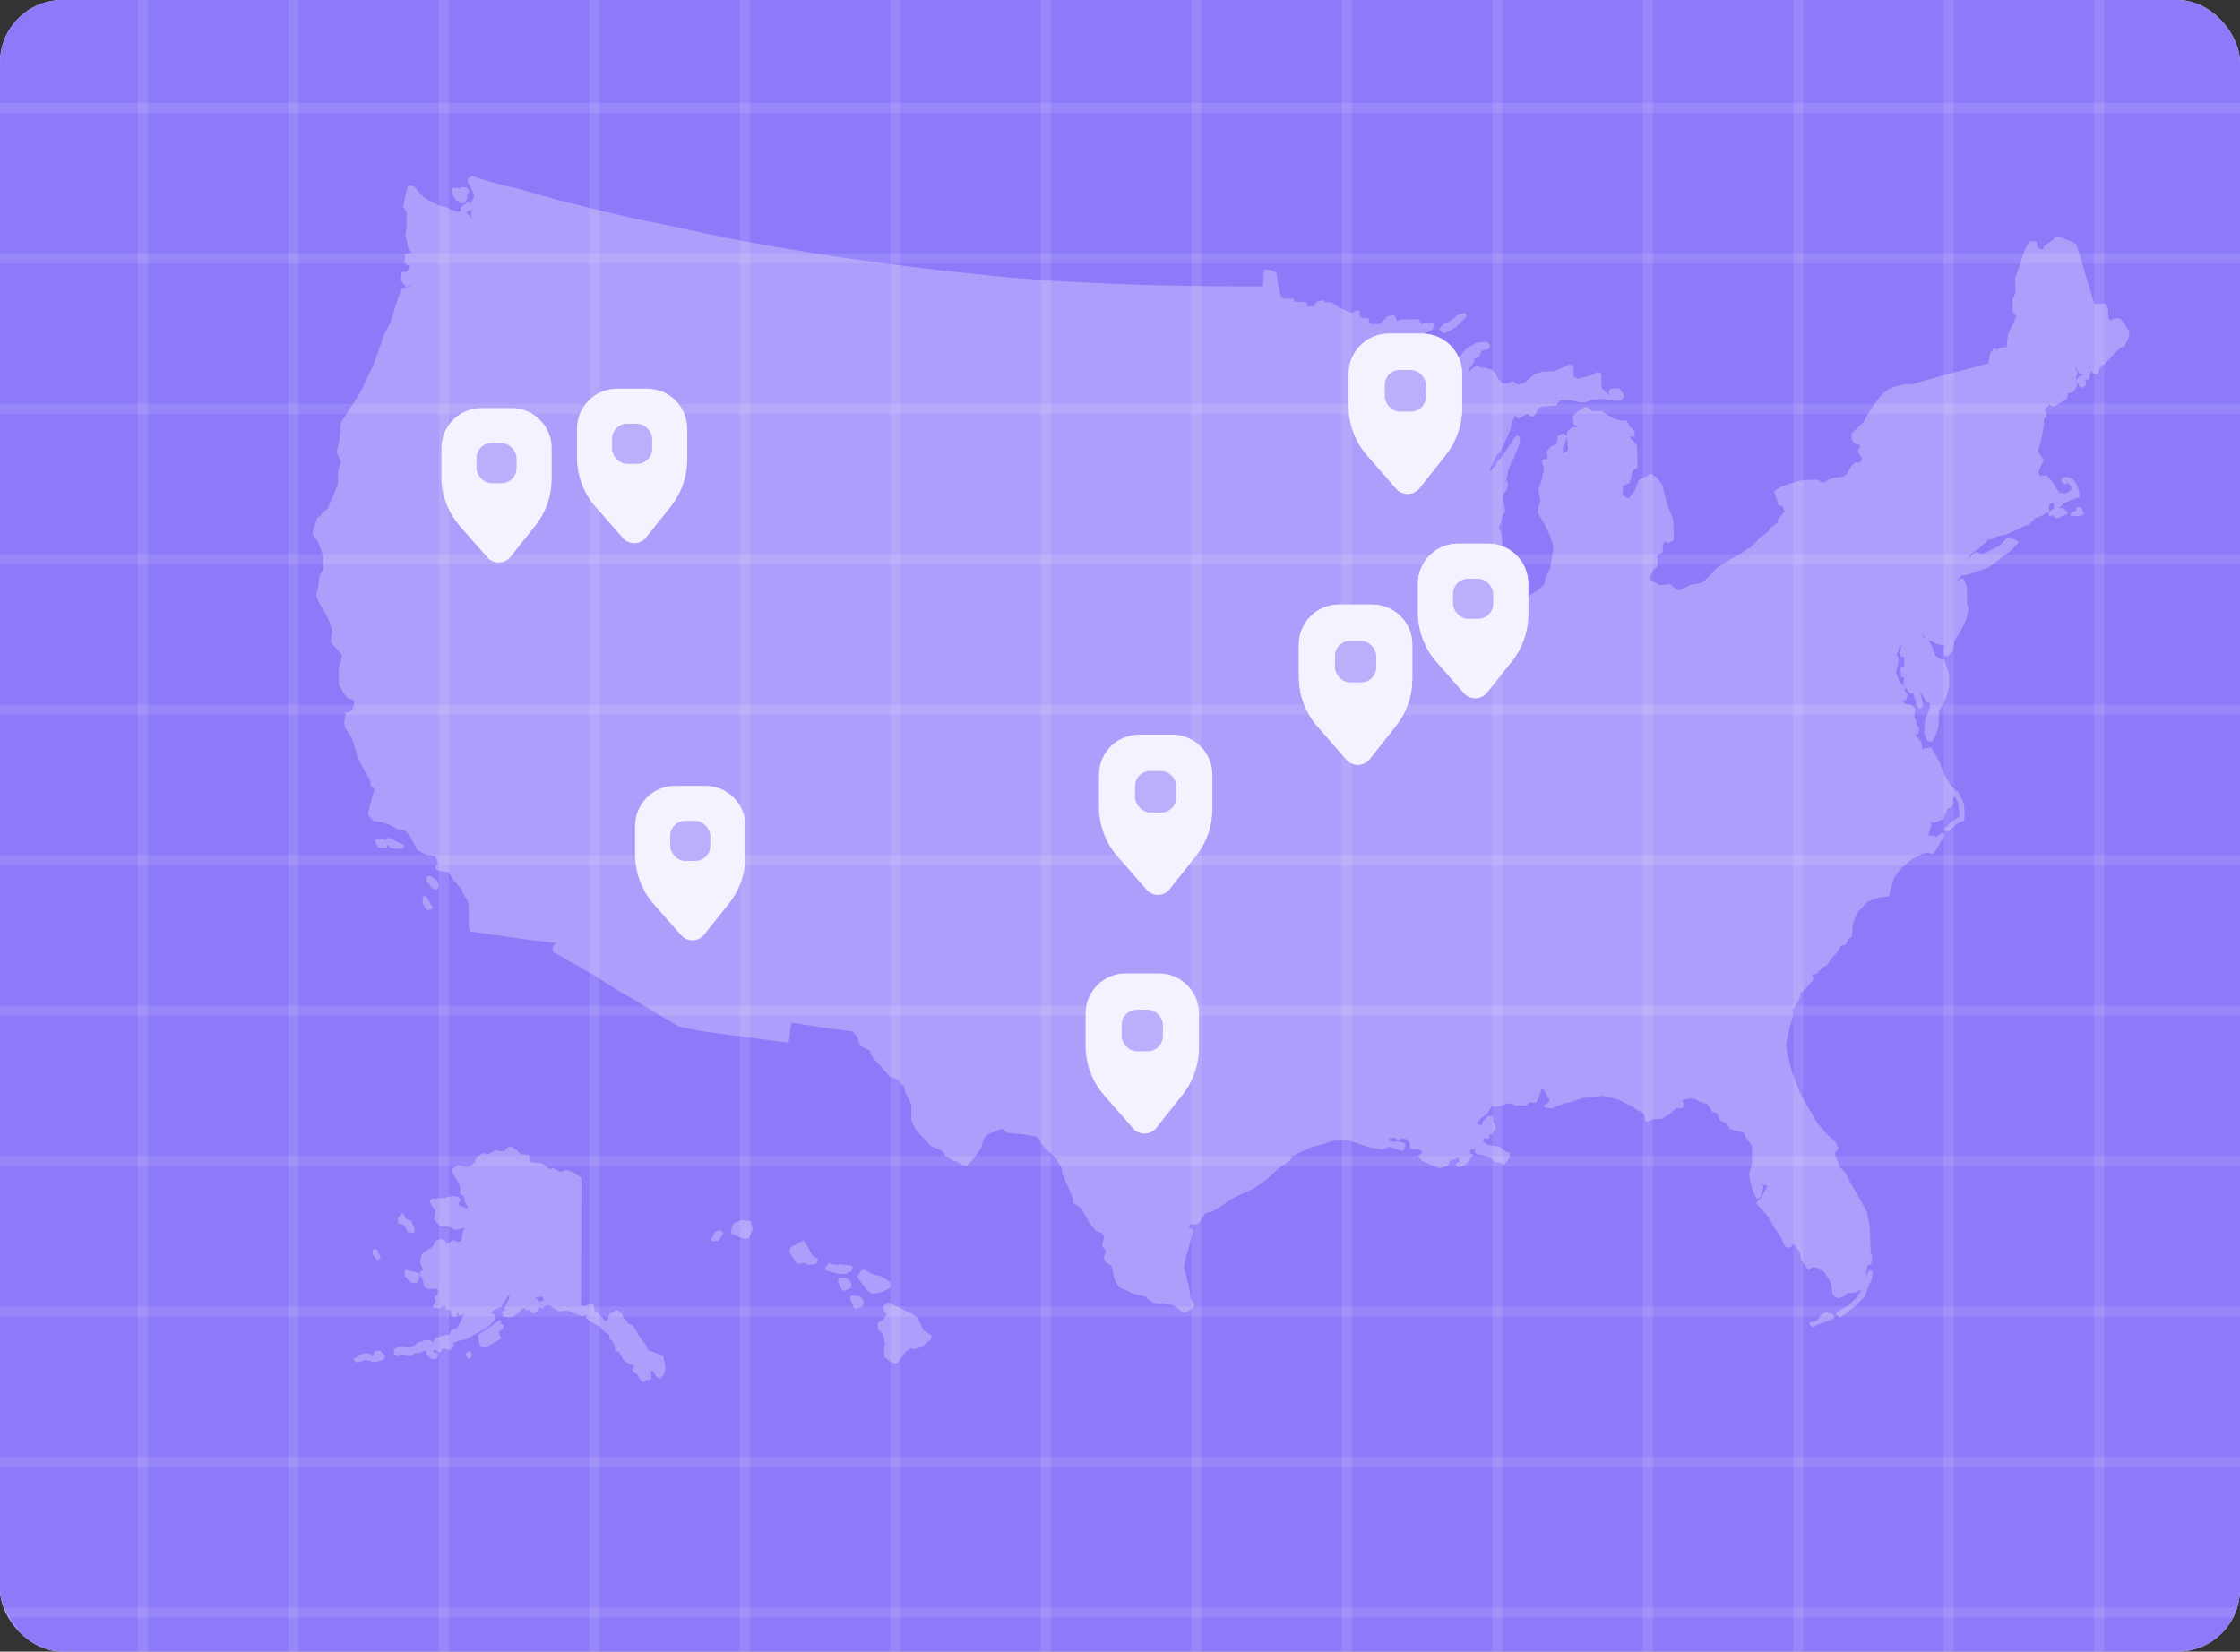 <svg width="179" height="132" viewBox="0 0 179 132" fill="none" xmlns="http://www.w3.org/2000/svg">
<rect x="0" y="0" width="179" height="132" fill="#333333" stroke="none"/>
<g clip-path="url(#clip0_2785_1715)">
<rect width="179" height="132" rx="5" fill="#E8E4FE"/>
<path opacity="0.5" d="M61.001 64H59.957V57.352H57.281V56.44H63.713V57.352H61.001V64ZM68.636 59.86L70.76 56.44H71.876L69.093 60.844V64H68.085V60.844L65.3 56.44H66.489L68.636 59.86ZM77.712 60.076C78.696 60.22 79.548 60.844 79.548 61.924C79.548 63.232 78.6 64 76.836 64H74.028V56.44H76.704C78.564 56.44 79.332 57.256 79.332 58.456C79.332 59.332 78.588 59.944 77.712 60.076ZM75.048 57.304V59.704H76.752C77.832 59.704 78.3 59.248 78.3 58.516C78.3 57.784 77.832 57.304 76.752 57.304H75.048ZM76.812 60.508H75.048V63.124H76.812C77.94 63.124 78.528 62.656 78.528 61.84C78.528 61 77.94 60.508 76.812 60.508ZM84.711 57.592L83.631 60.952H85.851L84.759 57.592H84.711ZM86.835 64L86.115 61.792H83.355L82.647 64H81.615L84.135 56.44H85.407L87.927 64H86.835ZM99.189 57.316V59.848H100.857C102.141 59.848 102.741 59.44 102.741 58.576C102.741 57.76 102.213 57.316 100.941 57.316H99.189ZM104.265 64H103.005C102.717 63.88 102.573 63.22 102.501 62.476C102.405 61.3 102.045 60.688 100.977 60.688H99.189V64H98.157V56.44H101.013C102.921 56.44 103.797 57.268 103.797 58.54C103.797 59.488 102.945 60.196 101.961 60.268C102.837 60.412 103.281 61.108 103.425 61.996C103.617 63.256 103.857 63.676 104.265 63.916V64ZM111.732 63.112V64H106.728V56.44H111.624V57.328H107.76V59.632H110.508V60.532H107.76V63.112H111.732ZM117.759 64H116.511L113.979 56.44H115.107L117.147 62.764H117.195L119.211 56.44H120.291L117.759 64ZM127.914 63.112V64H122.91V56.44H127.806V57.328H123.942V59.632H126.69V60.532H123.942V63.112H127.914ZM131.721 56.44L135.165 62.296V56.44H136.137V64H135.213L131.469 57.76V64H130.497V56.44H131.721ZM141.42 64.144C139.872 64.144 138.576 63.172 138.576 60.964V56.44H139.62V60.892C139.62 62.44 140.232 63.232 141.42 63.232C142.584 63.232 143.22 62.44 143.22 60.892V56.44H144.252V60.964C144.252 63.172 142.944 64.144 141.42 64.144ZM152.187 63.112V64H147.183V56.44H152.079V57.328H148.215V59.632H150.963V60.532H148.215V63.112H152.187Z" fill="#8C7AF9"/>
<rect x="52.5" y="15" width="105" height="16" rx="2" fill="#8C7AF9"/>
<path d="M62.581 26.112V27H57.577V19.44H62.473V20.328H58.609V22.632H61.357V23.532H58.609V26.112H62.581ZM65.884 27H64.78L67.396 23.076L65.02 19.44H66.22L68.008 22.212L69.82 19.44H70.936L68.56 23.004L71.176 27H69.964L67.948 23.868L65.884 27ZM76.159 23.976H74.611V27H73.567V19.44H76.159C78.031 19.44 79.099 20.292 79.099 21.708C79.099 23.124 78.031 23.976 76.159 23.976ZM74.611 23.1H76.135C77.431 23.1 78.067 22.644 78.067 21.708C78.067 20.772 77.431 20.316 76.135 20.316H74.611V23.1ZM86.854 26.112V27H81.85V19.44H86.746V20.328H82.882V22.632H85.63V23.532H82.882V26.112H86.854ZM94.285 24.348L95.281 24.852C94.921 26.244 93.937 27.144 92.425 27.144C90.625 27.144 89.209 25.548 89.209 23.22C89.209 20.892 90.625 19.296 92.449 19.296C93.805 19.296 94.753 20.064 95.173 21.288L94.225 21.864C93.973 20.868 93.373 20.196 92.413 20.196C91.237 20.196 90.289 21.36 90.289 23.22C90.289 25.08 91.249 26.244 92.389 26.244C93.457 26.244 94.069 25.548 94.285 24.348ZM100.852 27H99.808V20.352H97.132V19.44H103.564V20.352H100.852V27ZM111.127 26.112V27H106.123V19.44H111.019V20.328H107.155V22.632H109.903V23.532H107.155V26.112H111.127ZM113.783 27V19.44H115.775C118.103 19.44 119.591 20.856 119.591 23.22C119.591 25.584 118.103 27 115.775 27H113.783ZM114.839 26.136H115.655C117.503 26.136 118.499 25.056 118.499 23.22C118.499 21.384 117.503 20.304 115.655 20.304H114.839V26.136ZM132.797 23.976H131.249V27H130.205V19.44H132.797C134.669 19.44 135.737 20.292 135.737 21.708C135.737 23.124 134.669 23.976 132.797 23.976ZM131.249 23.1H132.773C134.069 23.1 134.705 22.644 134.705 21.708C134.705 20.772 134.069 20.316 132.773 20.316H131.249V23.1ZM140.768 18.3C141.2 18.3 141.568 18.376 141.872 18.528C142.184 18.672 142.424 18.88 142.592 19.152C142.76 19.424 142.844 19.756 142.844 20.148C142.844 20.652 142.68 21.08 142.352 21.432C142.032 21.784 141.624 22.104 141.128 22.392L143.444 24.624C143.652 24.376 143.82 24.092 143.948 23.772C144.084 23.444 144.196 23.092 144.284 22.716H145.352C145.224 23.228 145.064 23.704 144.872 24.144C144.68 24.584 144.432 24.968 144.128 25.296L145.88 27H144.452L143.408 25.992C143.16 26.216 142.892 26.412 142.604 26.58C142.316 26.748 141.996 26.88 141.644 26.976C141.3 27.072 140.904 27.12 140.456 27.12C139.904 27.12 139.424 27.032 139.016 26.856C138.616 26.672 138.304 26.404 138.08 26.052C137.864 25.7 137.756 25.272 137.756 24.768C137.756 24.36 137.828 24.008 137.972 23.712C138.124 23.416 138.34 23.152 138.62 22.92C138.9 22.688 139.228 22.464 139.604 22.248C139.436 22.056 139.272 21.856 139.112 21.648C138.952 21.44 138.82 21.216 138.716 20.976C138.612 20.728 138.56 20.46 138.56 20.172C138.56 19.78 138.648 19.444 138.824 19.164C139 18.884 139.252 18.672 139.58 18.528C139.916 18.376 140.312 18.3 140.768 18.3ZM140.24 22.908C139.952 23.076 139.704 23.248 139.496 23.424C139.296 23.592 139.14 23.78 139.028 23.988C138.916 24.196 138.86 24.444 138.86 24.732C138.86 25.172 139.008 25.524 139.304 25.788C139.6 26.052 139.996 26.184 140.492 26.184C141.004 26.184 141.444 26.1 141.812 25.932C142.18 25.764 142.488 25.564 142.736 25.332L140.24 22.908ZM140.732 19.164C140.396 19.164 140.12 19.252 139.904 19.428C139.696 19.604 139.592 19.848 139.592 20.16C139.592 20.448 139.668 20.716 139.82 20.964C139.972 21.204 140.192 21.472 140.48 21.768C140.952 21.496 141.288 21.24 141.488 21C141.696 20.752 141.8 20.468 141.8 20.148C141.8 19.86 141.704 19.624 141.512 19.44C141.32 19.256 141.06 19.164 140.732 19.164ZM148.069 19.44H149.125V26.088H153.025V27H148.069V19.44Z" fill="white"/>
<g clip-path="url(#clip1_2785_1715)">
<rect x="-1" y="-3" width="186" height="137" rx="8.016" fill="#8C7AF9"/>
<path d="M40.163 105.844L40.008 105.793L40.05 105.692C40.073 105.637 40.055 105.577 40.011 105.541C39.967 105.505 39.903 105.502 39.857 105.536L39.529 105.769L38.987 106.184L38.397 106.544L38.245 106.679C38.212 106.71 38.194 106.757 38.204 106.801L38.337 107.493C38.348 107.543 38.381 107.579 38.43 107.594L38.774 107.69C38.774 107.69 38.797 107.696 38.807 107.696C38.83 107.696 38.851 107.69 38.871 107.677L39.978 107.022C40.008 107.003 40.029 106.975 40.037 106.939C40.044 106.905 40.037 106.869 40.019 106.837L39.857 106.594L39.903 106.358L40.116 106.259C40.15 106.244 40.173 106.218 40.186 106.181L40.242 106.008C40.252 105.974 40.25 105.94 40.234 105.909C40.219 105.878 40.193 105.855 40.16 105.844H40.163Z" fill="#BAAFFB" fill-opacity="0.7"/>
<path d="M30.392 107.968C30.362 107.939 30.318 107.929 30.277 107.939L29.953 108.017C29.887 108.033 29.843 108.1 29.856 108.167L29.882 108.292L29.753 108.421L29.666 108.401L29.63 108.279C29.614 108.23 29.573 108.193 29.522 108.188L29.217 108.149C29.199 108.149 29.181 108.149 29.165 108.154L28.765 108.271C28.765 108.271 28.739 108.281 28.729 108.287L28.328 108.556C28.292 108.582 28.269 108.624 28.272 108.668C28.272 108.712 28.297 108.753 28.336 108.777L28.469 108.854C28.49 108.865 28.511 108.873 28.534 108.873C28.541 108.873 28.552 108.873 28.559 108.873L28.765 108.828L29.24 108.668L29.653 108.795L29.977 108.852C29.994 108.854 30.012 108.852 30.03 108.852L30.544 108.717C30.575 108.709 30.603 108.688 30.621 108.66L30.755 108.447C30.788 108.393 30.778 108.323 30.731 108.281L30.387 107.973L30.392 107.968Z" fill="#BAAFFB" fill-opacity="0.7"/>
<path d="M53.017 108.442C53.007 108.401 52.978 108.367 52.94 108.351L52.324 108.1L51.787 107.908L51.639 107.519C51.639 107.519 51.626 107.493 51.618 107.483L51.356 107.164L51.038 106.713L50.638 106C50.625 105.977 50.604 105.958 50.578 105.945L50.165 105.754L50.052 105.507C50.042 105.484 50.024 105.463 50.001 105.45L49.821 105.344L49.757 105.054C49.749 105.023 49.731 104.994 49.703 104.976L49.341 104.724C49.295 104.693 49.236 104.693 49.193 104.727L48.99 104.88L48.89 104.895C48.859 104.901 48.833 104.914 48.813 104.937L48.641 105.129C48.623 105.15 48.612 105.175 48.61 105.201L48.582 105.479C48.582 105.479 48.566 105.484 48.561 105.489L48.317 105.629L48.294 105.5C48.289 105.474 48.276 105.45 48.258 105.43L47.475 104.657L47.46 104.361C47.458 104.291 47.401 104.24 47.332 104.24H47.026C46.998 104.24 46.97 104.25 46.947 104.268L46.813 104.374L46.531 104.359L46.431 104.299L46.469 94.206C46.469 94.162 46.449 94.123 46.413 94.097L45.9 93.75C45.9 93.75 45.884 93.74 45.877 93.737L45.304 93.506C45.273 93.493 45.237 93.493 45.207 93.506L44.988 93.6L44.791 93.662L44.226 93.377C44.185 93.356 44.136 93.359 44.098 93.384L43.998 93.452L43.325 92.998C43.307 92.985 43.287 92.98 43.266 92.977L42.463 92.905L42.309 92.788L42.276 92.402C42.27 92.34 42.222 92.29 42.157 92.283L41.701 92.244C41.665 92.241 41.631 92.251 41.606 92.275C41.6 92.251 41.59 92.228 41.572 92.21L41.344 91.961C41.344 91.961 41.331 91.948 41.321 91.943L40.902 91.655C40.882 91.64 40.856 91.632 40.831 91.632H40.697C40.661 91.632 40.625 91.647 40.602 91.676L40.315 92L39.883 92.016L39.806 91.951C39.778 91.927 39.742 91.917 39.706 91.922L39.573 91.94C39.557 91.94 39.542 91.948 39.527 91.956L39.103 92.197L38.846 92.257L38.7 92.168C38.659 92.143 38.605 92.145 38.564 92.168L38.125 92.456C38.102 92.472 38.084 92.495 38.074 92.521L37.951 92.858L37.568 93.226L37.147 93.242L36.963 93.174C36.947 93.169 36.934 93.167 36.919 93.167H36.537C36.511 93.167 36.485 93.174 36.465 93.187L36.121 93.418C36.064 93.457 36.046 93.532 36.08 93.592L36.367 94.095L36.698 94.634L36.783 95.041L36.734 95.202C36.727 95.23 36.727 95.261 36.739 95.29L36.796 95.425C36.806 95.451 36.827 95.472 36.85 95.487L37.093 95.627C37.07 95.658 37.065 95.7 37.076 95.739L37.199 96.145L37.407 96.553L37.358 96.581L36.845 96.4L36.611 96.26L36.629 96.203L36.791 95.967C36.829 95.91 36.819 95.832 36.765 95.79L36.593 95.656C36.575 95.64 36.552 95.632 36.531 95.63L36.226 95.591C36.226 95.591 36.2 95.591 36.188 95.591L35.731 95.668C35.682 95.676 35.646 95.71 35.631 95.754C35.615 95.746 35.597 95.744 35.579 95.744H35.323L34.522 95.801C34.481 95.803 34.442 95.827 34.422 95.863L34.365 95.959C34.342 95.998 34.34 96.044 34.363 96.086L34.591 96.529C34.599 96.545 34.609 96.558 34.622 96.568L34.809 96.726L34.75 96.952L34.694 97.413C34.689 97.452 34.702 97.491 34.727 97.52L35.145 97.963C35.169 97.986 35.199 98.002 35.235 98.002L35.797 98.02L36.193 98.22C36.193 98.22 36.211 98.227 36.218 98.23L36.447 98.287C36.467 98.292 36.488 98.292 36.508 98.287L36.896 98.189L37.104 98.124L37.14 98.183C37.14 98.183 37.119 98.201 37.106 98.212C37.027 98.271 36.97 98.44 36.942 98.697L36.857 99.158L36.673 99.264H36.554L36.472 99.21C36.472 99.21 36.457 99.2 36.449 99.197L36.259 99.119C36.218 99.101 36.17 99.109 36.134 99.135L35.779 99.404L35.654 99.423L35.633 99.262C35.628 99.218 35.6 99.179 35.559 99.161L35.253 99.026C35.22 99.01 35.181 99.01 35.148 99.026L34.825 99.179C34.799 99.192 34.779 99.21 34.766 99.236L34.553 99.648L34.27 99.827L33.736 100.213C33.711 100.234 33.69 100.263 33.685 100.294L33.57 100.89C33.564 100.916 33.57 100.942 33.577 100.965L33.711 101.292C33.729 101.336 33.77 101.367 33.816 101.372L33.803 101.536L33.631 101.603C33.582 101.621 33.549 101.67 33.549 101.725V101.841C33.549 101.865 33.554 101.888 33.567 101.906L33.803 102.308L33.875 102.746C33.88 102.775 33.895 102.803 33.916 102.821L34.088 102.974C34.111 102.995 34.142 103.008 34.173 103.008H34.897C34.927 103.008 34.956 102.998 34.979 102.98V103.343C34.979 103.358 34.981 103.374 34.986 103.387L35.007 103.446C34.989 103.449 34.974 103.457 34.958 103.467L34.786 103.584C34.737 103.615 34.717 103.677 34.735 103.731L34.802 103.931L34.758 104.167L34.614 104.312C34.581 104.346 34.568 104.398 34.583 104.447C34.599 104.494 34.64 104.527 34.689 104.533L34.994 104.571C35.02 104.574 35.048 104.571 35.071 104.556L35.292 104.434L35.625 104.421L35.646 104.54C35.654 104.584 35.682 104.621 35.723 104.639L35.856 104.696C35.903 104.717 35.954 104.706 35.99 104.675L36.105 105.147C36.118 105.199 36.162 105.238 36.216 105.245L36.388 105.264C36.424 105.269 36.457 105.256 36.485 105.233C36.511 105.209 36.529 105.175 36.531 105.142L36.547 104.844L36.575 104.815L36.639 105.033C36.657 105.098 36.721 105.139 36.788 105.126L37.145 105.059L37.04 105.155C37.04 105.155 37.019 105.178 37.011 105.194L36.539 106.13L36.111 106.285C36.075 106.298 36.046 106.327 36.033 106.365L35.918 106.697L35.908 106.69C35.877 106.666 35.836 106.658 35.8 106.669L35.24 106.785L34.879 106.902C34.855 106.91 34.835 106.923 34.819 106.944L34.576 107.242L34.563 107.247L34.427 107.138C34.406 107.123 34.381 107.112 34.355 107.11L34.032 107.091C34.011 107.091 33.99 107.094 33.97 107.102L33.772 107.193L33.441 107.268C33.418 107.273 33.395 107.286 33.377 107.301L33.149 107.532L32.689 107.706L31.976 107.631C31.955 107.631 31.932 107.631 31.914 107.641L31.552 107.794C31.503 107.815 31.473 107.861 31.473 107.913V108.144C31.473 108.185 31.493 108.227 31.527 108.25L31.716 108.385C31.768 108.421 31.837 108.416 31.881 108.37L31.971 108.279L32.16 108.224L32.422 108.341C32.422 108.341 32.443 108.349 32.453 108.351L32.702 108.39C32.728 108.393 32.756 108.39 32.779 108.377L32.979 108.276L33.197 108.141H33.541C33.567 108.141 33.593 108.134 33.613 108.121L33.901 107.926L34.119 108.009C34.083 108.025 34.057 108.058 34.047 108.097C34.037 108.136 34.047 108.18 34.073 108.211L34.263 108.442C34.293 108.478 34.34 108.494 34.386 108.486C34.386 108.512 34.391 108.538 34.404 108.561C34.427 108.6 34.468 108.624 34.514 108.624H34.799C34.85 108.624 34.897 108.593 34.917 108.543L35.012 108.313C35.027 108.276 35.025 108.235 35.004 108.198C34.984 108.165 34.95 108.139 34.912 108.134L34.719 108.103C34.712 108.09 34.704 108.077 34.691 108.066L34.581 107.968L34.889 107.859L34.879 107.934C34.873 107.97 34.884 108.009 34.909 108.038C34.932 108.066 34.968 108.082 35.007 108.082H35.122C35.176 108.082 35.225 108.048 35.243 107.996L35.31 107.81L35.579 107.797L35.88 107.903C35.944 107.926 36.013 107.895 36.041 107.833L36.09 107.721L36.244 107.566C36.27 107.54 36.285 107.501 36.282 107.465C36.28 107.426 36.259 107.392 36.231 107.369L36.206 107.348L36.603 107.177L37.232 107.042C37.232 107.042 37.255 107.034 37.266 107.029L38.436 106.389L39.198 105.888C39.198 105.888 39.219 105.873 39.226 105.865L39.55 105.479C39.581 105.443 39.588 105.393 39.573 105.349L39.478 105.098C39.465 105.064 39.439 105.038 39.409 105.025L39.237 104.95L39.244 104.906L39.555 104.641L40.027 104.476C40.058 104.465 40.086 104.442 40.099 104.411L40.222 104.157L40.7 103.47L40.723 103.457C40.723 103.457 40.718 103.472 40.715 103.48L40.694 103.602V103.778L40.438 104.227L40.322 104.514C40.309 104.548 40.309 104.587 40.328 104.621C40.343 104.654 40.374 104.678 40.407 104.688L40.466 104.706L40.248 104.745C40.212 104.75 40.181 104.771 40.163 104.802C40.143 104.831 40.138 104.867 40.145 104.903L40.202 105.152C40.215 105.209 40.263 105.251 40.322 105.253L40.874 105.271C40.895 105.271 40.925 105.266 40.946 105.251L41.346 105.002C41.346 105.002 41.367 104.986 41.377 104.976L41.575 104.74L41.852 104.548L42.104 104.714C42.152 104.745 42.214 104.74 42.258 104.704L42.337 104.631L42.365 104.649L42.409 104.831C42.419 104.877 42.455 104.914 42.501 104.924L42.653 104.963C42.699 104.973 42.748 104.96 42.779 104.924L43.189 104.457C43.2 104.491 43.225 104.517 43.256 104.533C43.294 104.551 43.341 104.548 43.377 104.527L43.661 104.354C43.679 104.343 43.692 104.33 43.703 104.315L43.913 104.348L44.655 104.797C44.698 104.823 44.755 104.82 44.798 104.789L44.84 104.758H45.42L46.077 105.041L46.516 105.176C46.544 105.183 46.572 105.183 46.6 105.173L46.916 105.048L46.834 105.253C46.811 105.31 46.834 105.378 46.883 105.411L47.368 105.725L47.919 106.023L48.209 106.353C48.209 106.353 48.222 106.365 48.23 106.373L48.63 106.661C48.648 106.674 48.669 106.682 48.692 106.684V106.941C48.692 106.983 48.713 107.024 48.746 107.047L48.913 107.167L49.08 107.467L49.151 107.887C49.159 107.939 49.198 107.981 49.249 107.991L49.444 108.035L49.834 108.699C49.834 108.699 49.85 108.72 49.86 108.73L50.032 108.883C50.07 108.917 50.124 108.924 50.17 108.904C50.191 108.896 50.206 108.883 50.219 108.865L50.242 108.953C50.252 108.989 50.276 109.02 50.309 109.036C50.342 109.051 50.381 109.054 50.417 109.038L50.55 108.981C50.55 108.981 50.558 108.979 50.563 108.976V109.057C50.563 109.09 50.576 109.124 50.602 109.147L50.686 109.233L50.56 109.373C50.522 109.414 50.517 109.477 50.543 109.526C50.566 109.565 50.645 109.7 50.748 109.751C50.791 109.772 50.84 109.777 50.884 109.762L50.922 109.855C50.943 109.889 51.117 110.192 51.179 110.273C51.256 110.376 51.374 110.425 51.387 110.431C51.402 110.436 51.418 110.441 51.436 110.441C51.469 110.441 51.502 110.428 51.526 110.402L51.62 110.306C51.641 110.285 51.651 110.262 51.657 110.236L51.705 110.285C51.744 110.324 51.798 110.332 51.846 110.314L51.98 110.257C52.029 110.236 52.059 110.187 52.057 110.133L52.039 109.689C52.039 109.671 52.034 109.65 52.023 109.635L51.954 109.503L52.27 109.674L52.424 110C52.437 110.026 52.457 110.047 52.483 110.06L52.673 110.156C52.727 110.182 52.794 110.169 52.832 110.12L53.042 109.85C53.053 109.837 53.06 109.821 53.066 109.806L53.181 109.401C53.186 109.383 53.186 109.365 53.184 109.344L53.125 108.971L53.009 108.453L53.017 108.442ZM41.493 103.195L41.562 103.2L41.59 103.254H41.539L41.493 103.192V103.195ZM43.223 104.024C43.207 104.032 43.197 104.043 43.187 104.056C43.169 104.024 43.141 104.001 43.107 103.993C43.097 103.993 43.087 103.991 43.076 103.991C43.045 103.991 43.017 104.001 42.994 104.022L42.963 104.048L42.989 103.967C42.999 103.934 42.997 103.9 42.981 103.869C42.966 103.838 42.94 103.814 42.907 103.804L42.791 103.765C42.776 103.76 42.761 103.76 42.748 103.757L43.012 103.648L43.323 103.62L43.454 103.9C43.454 103.9 43.441 103.905 43.436 103.908L43.225 104.024H43.223Z" fill="#BAAFFB" fill-opacity="0.7"/>
<path d="M32.488 101.507C32.45 101.499 32.409 101.507 32.378 101.535C32.347 101.561 32.332 101.6 32.334 101.642L32.352 101.968C32.352 101.999 32.368 102.028 32.388 102.051L32.788 102.474C32.811 102.497 32.842 102.513 32.876 102.513L33.237 102.531C33.237 102.531 33.242 102.531 33.245 102.531C33.296 102.531 33.343 102.5 33.363 102.453L33.553 102.01C33.573 101.966 33.566 101.914 33.535 101.875L33.44 101.758C33.422 101.738 33.399 101.722 33.373 101.717L32.929 101.6L32.491 101.504L32.488 101.507Z" fill="#BAAFFB" fill-opacity="0.7"/>
<path d="M32.886 97.603C32.871 97.564 32.837 97.533 32.796 97.525L32.509 97.457L32.378 97.325L32.255 97.056C32.237 97.014 32.196 96.986 32.152 96.981C32.106 96.978 32.062 96.996 32.037 97.032L31.826 97.32C31.808 97.343 31.801 97.374 31.801 97.406L31.819 97.714C31.824 97.782 31.878 97.836 31.947 97.836H32.188L32.34 97.96L32.537 98.414C32.555 98.456 32.596 98.487 32.64 98.492L32.983 98.531C32.983 98.531 32.994 98.531 32.999 98.531C33.06 98.531 33.114 98.487 33.124 98.422L33.142 98.305C33.148 98.282 33.142 98.259 33.135 98.235L32.886 97.6V97.603Z" fill="#BAAFFB" fill-opacity="0.7"/>
<path d="M30.131 100.685C30.131 100.685 30.146 100.685 30.154 100.685C30.18 100.685 30.208 100.677 30.228 100.662L30.362 100.566C30.418 100.524 30.433 100.444 30.392 100.387L30.272 100.216L30.139 99.907C30.118 99.861 30.072 99.83 30.02 99.83H29.908C29.836 99.83 29.779 99.887 29.779 99.959V100.19C29.779 100.216 29.787 100.242 29.802 100.263L30.049 100.628C30.069 100.657 30.097 100.677 30.133 100.683L30.131 100.685Z" fill="#BAAFFB" fill-opacity="0.7"/>
<path d="M37.611 108.053C37.596 108.017 37.562 107.989 37.524 107.978C37.485 107.968 37.444 107.978 37.411 108.001L37.221 108.154C37.195 108.175 37.177 108.209 37.174 108.243C37.172 108.276 37.182 108.313 37.203 108.339L37.375 108.551C37.398 108.582 37.434 108.598 37.472 108.598C37.511 108.598 37.544 108.582 37.57 108.554L37.685 108.419C37.716 108.383 37.724 108.331 37.706 108.284L37.611 108.053Z" fill="#BAAFFB" fill-opacity="0.7"/>
<path d="M146.497 105.092C146.482 105.051 146.446 105.02 146.402 105.012L146.153 104.965L145.948 104.888C145.91 104.872 145.863 104.877 145.83 104.903L145.458 105.162C145.443 105.173 145.432 105.186 145.422 105.201L145.222 105.528L144.678 105.663C144.634 105.676 144.598 105.71 144.588 105.754C144.578 105.798 144.588 105.847 144.621 105.878L144.762 106.021C144.788 106.047 144.819 106.06 144.852 106.06C144.873 106.06 144.893 106.054 144.911 106.044L145.265 105.857L146.485 105.43C146.518 105.419 146.544 105.393 146.559 105.362C146.574 105.331 146.574 105.295 146.562 105.261L146.497 105.092Z" fill="#BAAFFB" fill-opacity="0.7"/>
<path d="M166.352 40.618C166.334 40.576 166.293 40.548 166.249 40.542L166.085 40.524C166.021 40.517 165.964 40.558 165.946 40.62L165.892 40.825L165.615 40.913C165.592 40.921 165.569 40.937 165.554 40.955L165.482 41.045C165.451 41.084 165.443 41.139 165.467 41.185C165.487 41.229 165.533 41.258 165.582 41.258H165.585L166.2 41.24C166.213 41.24 166.228 41.237 166.241 41.232L166.441 41.159C166.475 41.147 166.503 41.12 166.516 41.087C166.529 41.053 166.529 41.017 166.516 40.983L166.352 40.618Z" fill="#BAAFFB" fill-opacity="0.7"/>
<path d="M170.117 26.434L169.742 25.817L169.434 25.48C169.409 25.451 169.37 25.435 169.332 25.438L168.895 25.464C168.854 25.464 168.816 25.49 168.793 25.526C168.769 25.562 168.767 25.607 168.785 25.645L168.793 25.664L168.49 25.428L168.467 24.712C168.467 24.697 168.464 24.681 168.456 24.665L168.328 24.354C168.307 24.305 168.261 24.274 168.21 24.274H167.355L165.946 19.574C165.936 19.54 165.913 19.511 165.882 19.496L165.566 19.335L164.617 18.946C164.617 18.946 164.594 18.938 164.583 18.938L164.352 18.913C164.314 18.907 164.275 18.923 164.247 18.949L163.98 19.221L163.339 19.688C163.305 19.711 163.285 19.753 163.285 19.794V19.895L163.244 19.936L162.93 19.861L162.769 19.576V19.428C162.769 19.364 162.72 19.309 162.656 19.299L162.435 19.273H162.23C162.181 19.273 162.137 19.301 162.114 19.345L161.773 20.038L161.313 21.458L161.031 22.236C161.026 22.252 161.023 22.267 161.023 22.285L161.049 23.074L161.072 23.281L160.959 23.67L160.849 23.805C160.831 23.828 160.818 23.857 160.818 23.888V24.847C160.818 24.875 160.828 24.904 160.846 24.927L161.108 25.259L160.911 25.819L160.5 26.571C160.492 26.584 160.487 26.599 160.484 26.615L160.356 27.515V27.761L160.279 27.74C160.261 27.735 160.246 27.735 160.228 27.738L159.84 27.792C159.815 27.795 159.791 27.81 159.774 27.826H159.743C159.691 27.826 159.643 27.857 159.625 27.906L159.586 28.002L159.476 27.888C159.45 27.862 159.414 27.849 159.376 27.849C159.337 27.852 159.304 27.87 159.283 27.901L159.052 28.212C159.039 28.228 159.032 28.248 159.029 28.267L158.896 29.037L154.661 30.172C154.661 30.172 154.651 30.177 154.648 30.18L153.501 30.496L152.805 30.722L152.315 30.696C152.315 30.696 152.292 30.696 152.279 30.698L151.388 30.911L150.901 31.111C150.901 31.111 150.88 31.121 150.873 31.126L150.49 31.419C150.49 31.419 150.477 31.43 150.47 31.437L150.131 31.834L149.689 32.435L149.22 33.172L148.994 33.625L148.912 33.732L147.988 34.613C147.959 34.639 147.944 34.678 147.947 34.714L147.972 35.129C147.972 35.152 147.983 35.176 147.995 35.197L148.124 35.378C148.137 35.396 148.154 35.412 148.175 35.419L148.457 35.549C148.475 35.557 148.493 35.559 148.511 35.559H148.665V35.629L148.501 35.938C148.486 35.967 148.483 35.998 148.488 36.029L148.539 36.262C148.542 36.278 148.55 36.293 148.56 36.309L148.765 36.607L148.747 36.856L148.529 36.985H148.231C148.193 36.985 148.157 37.004 148.134 37.032L147.864 37.364L147.592 37.862L147.307 38.105L146.527 38.178C146.514 38.178 146.502 38.183 146.489 38.188L146.063 38.378L145.768 38.562L145.585 38.544L145.303 38.354C145.28 38.339 145.252 38.334 145.229 38.334L144.212 38.362L143.678 38.445L142.344 38.886C142.344 38.886 142.326 38.894 142.318 38.899L141.856 39.184C141.805 39.215 141.782 39.277 141.8 39.334L142.108 40.319C142.123 40.369 142.167 40.405 142.218 40.41L142.423 40.428L142.593 40.835L142.603 40.903L142.477 41.012C142.477 41.012 142.464 41.025 142.459 41.032L142.126 41.473C142.126 41.473 142.11 41.499 142.105 41.515L142.038 41.74L141.774 41.986L141.492 42.168C141.474 42.178 141.461 42.194 141.45 42.209L141.307 42.45L141.13 42.609L140.706 42.899C140.686 42.912 140.67 42.933 140.66 42.956L139.872 43.77L139.695 43.838C139.695 43.838 139.674 43.848 139.664 43.853L139.076 44.278C139.053 44.278 139.028 44.281 139.007 44.294L137.262 45.323C137.262 45.323 137.241 45.339 137.231 45.346L136.697 45.935L136.081 46.534L135.611 46.653L135.149 46.731C135.149 46.731 135.126 46.736 135.116 46.741L134.267 47.146L134.012 47.166L133.515 46.713C133.486 46.687 133.45 46.676 133.412 46.679L132.634 46.778L131.913 46.365L131.795 46.262L131.81 46.122L132.121 45.569L132.421 45.305C132.452 45.279 132.467 45.24 132.465 45.201L132.431 44.449L132.624 44.255L132.768 44.208C132.819 44.193 132.855 44.146 132.857 44.092L132.891 43.547L133.06 43.208L133.076 43.259C133.088 43.309 133.127 43.345 133.176 43.355L133.304 43.381C133.332 43.386 133.361 43.381 133.386 43.371L133.694 43.215C133.738 43.192 133.766 43.145 133.766 43.096L133.715 41.569C133.715 41.553 133.712 41.541 133.707 41.525L133.199 40.221L132.84 38.769C132.834 38.754 132.829 38.735 132.819 38.722L132.434 38.204C132.434 38.204 132.416 38.183 132.403 38.175L131.993 37.89C131.949 37.859 131.89 37.859 131.846 37.89L131.61 38.059L130.994 38.344C130.963 38.357 130.94 38.383 130.927 38.414L130.627 39.202L130.216 39.762L130.116 39.819L129.955 39.746C129.819 39.669 129.68 39.568 129.639 39.518C129.662 39.378 129.693 38.997 129.706 38.811L130.168 38.632C130.206 38.616 130.237 38.582 130.247 38.541L130.465 37.633L130.809 37.403C130.845 37.377 130.868 37.335 130.866 37.291L130.814 35.684C130.814 35.658 130.804 35.635 130.791 35.614L130.535 35.251C130.524 35.238 130.512 35.225 130.499 35.217L130.329 35.111L130.247 34.893L130.268 34.872L130.458 34.911C130.494 34.919 130.53 34.911 130.56 34.888C130.589 34.867 130.609 34.834 130.612 34.797L130.637 34.538C130.642 34.496 130.627 34.458 130.596 34.429L130.229 34.082L130.034 33.688C130.014 33.644 129.967 33.615 129.919 33.615H129.529L128.843 33.392L127.983 32.855C127.963 32.842 127.94 32.837 127.917 32.837H127.48C127.447 32.837 127.414 32.85 127.391 32.876L127.352 32.915L126.813 32.526C126.772 32.495 126.716 32.492 126.669 32.521L126.195 32.814L125.733 33.177C125.699 33.203 125.679 33.247 125.684 33.291L125.735 33.861C125.74 33.913 125.774 33.957 125.822 33.973L125.989 34.027L126.143 34.063L126.002 34.11L125.591 34.162C125.558 34.167 125.53 34.183 125.507 34.209L125.276 34.494C125.26 34.512 125.253 34.533 125.247 34.556L125.196 34.893C125.196 34.893 125.196 34.904 125.196 34.906C125.196 34.875 125.181 34.844 125.158 34.821L125.029 34.691C124.993 34.655 124.937 34.642 124.888 34.662L124.58 34.792C124.542 34.808 124.513 34.841 124.503 34.883L124.365 35.492L123.99 35.648C123.972 35.655 123.956 35.666 123.944 35.679L123.661 35.99C123.643 36.008 123.633 36.031 123.631 36.057L123.605 36.213C123.6 36.249 123.607 36.285 123.631 36.314L123.692 36.394L123.625 36.669L123.346 36.729C123.287 36.742 123.243 36.794 123.243 36.856V37.037C123.243 37.05 123.243 37.066 123.251 37.079L123.369 37.437L123.202 38.365L122.945 39.013C122.938 39.033 122.935 39.057 122.938 39.078L123.04 39.829C123.04 39.829 123.045 39.853 123.05 39.863L123.109 39.998L122.999 40.332L122.948 40.462C122.948 40.462 122.94 40.483 122.94 40.496L122.889 40.937C122.886 40.965 122.891 40.993 122.907 41.017L123.464 41.963L123.921 42.985L124.144 43.734L123.869 45.398L123.492 46.21C123.492 46.21 123.482 46.236 123.482 46.249L123.435 46.645L122.899 47.195H122.876C122.855 47.195 122.835 47.203 122.817 47.213L122.368 47.472C122.368 47.472 122.352 47.483 122.345 47.49L122.034 47.781L121.942 47.807L121.759 47.685C121.759 47.685 121.736 47.672 121.724 47.669L121.264 47.535L121.131 47.449L120.81 46.479C120.805 46.464 120.794 46.448 120.784 46.435L120.538 46.16L120.33 45.787L120.294 44.939C120.294 44.939 120.289 44.916 120.286 44.906L120.307 44.302C120.307 44.286 120.307 44.268 120.299 44.252L120.048 43.542L119.947 42.572C119.947 42.557 119.942 42.544 119.937 42.531L119.778 42.189L119.919 41.74L120.042 41.289L120.266 40.887C120.281 40.861 120.286 40.83 120.281 40.799L120.081 39.715L120.142 39.485L120.433 39.117C120.448 39.096 120.458 39.07 120.461 39.044L120.486 38.603C120.486 38.577 120.481 38.549 120.466 38.528L120.366 38.367L120.458 37.994L120.533 37.496L120.964 36.602L121.426 35.513C121.431 35.5 121.436 35.484 121.436 35.471L121.462 35.108C121.462 35.09 121.462 35.075 121.457 35.059L121.405 34.904C121.392 34.867 121.364 34.836 121.328 34.823C121.292 34.81 121.251 34.813 121.218 34.834L121.09 34.911C121.074 34.922 121.059 34.935 121.048 34.95L119.955 36.594L119.657 36.869C119.642 36.884 119.629 36.9 119.624 36.921L119.511 37.237L119.324 37.343C119.303 37.353 119.288 37.372 119.275 37.392L119.142 37.623L119.093 37.613L119.08 37.46L119.27 37.097L119.593 36.371L119.855 36.13C119.855 36.13 119.878 36.104 119.883 36.091L120.017 35.808C120.035 35.795 120.05 35.78 120.058 35.759L120.661 34.432L120.807 33.807L121.079 33.187L121.2 33.361C121.223 33.395 121.264 33.415 121.305 33.415H121.408C121.428 33.415 121.449 33.41 121.469 33.4L122.098 33.06L122.263 33.244C122.278 33.26 122.296 33.273 122.316 33.281L122.393 33.306C122.437 33.322 122.483 33.312 122.519 33.281L122.724 33.099C122.74 33.086 122.753 33.068 122.76 33.047L122.92 32.614L123.233 32.508L124.321 32.407C124.357 32.404 124.39 32.386 124.411 32.355L124.68 31.989L125.422 31.966L126.331 32.171C126.331 32.171 126.349 32.173 126.359 32.173H126.641C126.659 32.173 126.677 32.168 126.695 32.163L127.178 31.943L127.504 31.966C127.519 31.966 127.534 31.966 127.55 31.961L127.858 31.865L128.404 31.938L128.517 31.984C128.543 31.995 128.571 31.997 128.597 31.989L128.802 31.938C128.802 31.938 128.807 31.938 128.81 31.938C128.83 31.979 128.872 32.005 128.918 32.008L129.431 32.033C129.467 32.033 129.5 32.023 129.526 32L129.731 31.805C129.76 31.779 129.775 31.743 129.772 31.704C129.754 31.396 129.672 31.354 129.647 31.341C129.616 31.318 129.508 31.183 129.423 31.074C129.395 31.038 129.351 31.02 129.308 31.025L128.707 31.09C128.656 31.095 128.612 31.131 128.597 31.183L128.546 31.365C128.528 31.424 128.556 31.489 128.612 31.515L128.715 31.567L128.728 31.619L128.625 31.541L128.438 31.445L127.978 31.004V29.947C127.978 29.89 127.942 29.84 127.891 29.825L127.66 29.747C127.614 29.731 127.563 29.744 127.529 29.778L127.375 29.933L126.161 30.252L125.751 30.138V29.298C125.748 29.233 125.699 29.177 125.632 29.169L125.401 29.143C125.378 29.14 125.353 29.143 125.33 29.156L124.927 29.361L124.229 29.661L123.199 29.713C123.199 29.713 123.176 29.716 123.166 29.721L122.627 29.902C122.612 29.908 122.596 29.915 122.583 29.928L121.962 30.486L121.736 30.623H121.593C121.57 30.623 121.544 30.631 121.523 30.644L121.367 30.742L121.19 30.688L120.954 30.496C120.91 30.46 120.848 30.457 120.802 30.488L120.602 30.623L120.078 30.644L119.698 30.26L119.478 29.788C119.47 29.77 119.457 29.755 119.442 29.742L119.211 29.56C119.211 29.56 119.185 29.542 119.17 29.54L118.656 29.384C118.656 29.384 118.633 29.379 118.62 29.379H118.315L118.148 29.21C118.102 29.163 118.028 29.158 117.976 29.202L117.396 29.685L117.358 29.729L117.386 29.508L117.75 29.018C117.761 29.003 117.771 28.985 117.774 28.966L117.835 28.65L118.125 28.547C118.156 28.536 118.184 28.51 118.197 28.479L118.402 28.041L118.934 27.901C118.975 27.891 119.008 27.857 119.023 27.815L119.075 27.66C119.09 27.613 119.077 27.561 119.044 27.528L118.864 27.346C118.836 27.318 118.8 27.305 118.759 27.31L118.015 27.388C117.997 27.388 117.981 27.395 117.966 27.403L117.273 27.792C117.273 27.792 117.252 27.805 117.245 27.813L116.873 28.191L116.688 28.448L116.436 28.565C116.416 28.575 116.395 28.591 116.382 28.611L116.074 29.078C116.064 29.093 116.056 29.114 116.054 29.135L116.036 29.272L115.407 29.578C115.407 29.578 115.389 29.589 115.381 29.594L115.022 29.884L114.106 30.035C114.08 30.04 114.054 30.053 114.037 30.071L113.934 30.175C113.911 30.198 113.895 30.232 113.895 30.265V30.351L113.405 30.665L112.987 30.789C112.987 30.789 112.969 30.794 112.961 30.799L112.669 30.965C112.635 30.983 112.612 31.017 112.604 31.053C112.604 31.064 112.604 31.074 112.604 31.085L112.584 31.131H112.563L112.491 31.002C112.476 30.973 112.448 30.95 112.417 30.942L111.981 30.812C111.963 30.807 111.945 30.805 111.927 30.807L111.747 30.833C111.732 30.833 111.716 30.841 111.703 30.849L111.49 30.968L111.483 30.963L111.549 30.761L111.842 30.294L112.011 30.123C112.037 30.097 112.053 30.061 112.05 30.022C112.047 29.985 112.029 29.949 111.999 29.928L111.691 29.695C111.655 29.669 111.608 29.661 111.567 29.677L111.234 29.806C111.234 29.806 111.216 29.814 111.208 29.82L110.767 30.12L109.609 30.631L109.173 30.73L108.798 30.667C108.798 30.667 108.798 30.662 108.798 30.66C108.798 30.626 108.783 30.595 108.76 30.571L109.155 30.208L109.319 30.188C109.35 30.185 109.378 30.169 109.399 30.146L110.099 29.363L110.356 29.244C110.379 29.233 110.4 29.215 110.412 29.192L110.767 28.578L111.141 28.023L111.601 27.631L112.343 27.318L113.813 26.664L114.437 26.371C114.47 26.356 114.496 26.325 114.506 26.288L114.604 25.923C114.614 25.881 114.604 25.837 114.578 25.806C114.552 25.775 114.509 25.754 114.468 25.759L113.764 25.819C113.726 25.822 113.69 25.845 113.667 25.876L113.613 25.959L113.387 25.565C113.364 25.524 113.32 25.495 113.272 25.5L111.86 25.552C111.832 25.552 111.804 25.562 111.783 25.583L111.665 25.682H111.647L111.47 25.264C111.447 25.21 111.388 25.181 111.329 25.192L110.918 25.27C110.892 25.275 110.869 25.288 110.851 25.306L110.353 25.809L110.143 25.915H109.709L109.404 25.798V25.552C109.404 25.487 109.355 25.433 109.291 25.422L109.086 25.396C109.047 25.391 109.006 25.404 108.978 25.433L108.967 25.443L108.698 25.308L108.631 24.907C108.626 24.87 108.603 24.837 108.57 24.816C108.539 24.795 108.498 24.792 108.462 24.803L108.231 24.881C108.197 24.891 108.172 24.914 108.156 24.945L108.123 25.013L107.848 24.958L107.035 24.585L106.419 24.17C106.398 24.157 106.373 24.149 106.347 24.149H105.929L105.757 24.02C105.726 23.997 105.682 23.989 105.644 23.999L105.284 24.103C105.264 24.108 105.243 24.121 105.228 24.137L105.048 24.318C105.033 24.334 105.02 24.354 105.015 24.378L104.987 24.486H104.445V24.279C104.445 24.209 104.391 24.152 104.324 24.149L103.421 24.103L103.39 23.965C103.377 23.906 103.326 23.864 103.264 23.864H102.548L102.356 23.67L102.135 22.731L102.007 21.85C101.999 21.806 101.971 21.767 101.93 21.749L101.599 21.611L101.239 21.534C101.219 21.528 101.201 21.528 101.18 21.534L101.078 21.559C101.021 21.573 100.983 21.622 100.98 21.681L100.934 22.879L96.281 22.874C96.281 22.874 96.268 22.866 96.258 22.866L91.597 22.775L88.65 22.672L84.449 22.464L80.496 22.164L75.43 21.637L70.789 21.067L66.151 20.419L61.023 19.563L58.102 19.019L52.91 17.907L50.77 17.494C50.754 17.479 50.736 17.468 50.713 17.463L48.157 16.869L44.52 15.965L41.332 15.057L39.98 14.749L38.447 14.311L37.767 14.075C37.729 14.062 37.685 14.067 37.652 14.093L37.472 14.223C37.451 14.238 37.436 14.256 37.428 14.28L37.377 14.409C37.364 14.443 37.364 14.482 37.382 14.515L37.764 15.288L37.921 15.646L37.664 16.162C37.657 16.18 37.652 16.201 37.652 16.219V16.416L37.595 16.211C37.585 16.172 37.557 16.141 37.518 16.125C37.48 16.11 37.439 16.115 37.405 16.136L37.054 16.356L36.848 16.538C36.82 16.561 36.805 16.597 36.805 16.636V16.903L36.587 16.919L36.091 16.779L35.629 16.545C35.629 16.545 35.609 16.538 35.598 16.535L35.126 16.434L34.433 16.11L33.933 15.806L33.517 15.412L33.132 14.946C33.114 14.925 33.088 14.909 33.062 14.902L32.729 14.824C32.66 14.808 32.593 14.85 32.575 14.92L32.215 16.424C32.208 16.455 32.213 16.488 32.228 16.517L32.495 17.007V18.228L32.395 18.682C32.39 18.7 32.39 18.718 32.395 18.736L32.626 19.874C32.631 19.9 32.644 19.921 32.662 19.939L32.919 20.198L32.48 20.263C32.418 20.274 32.372 20.323 32.37 20.385L32.344 20.981C32.344 21.036 32.372 21.085 32.421 21.106L32.719 21.238L32.536 21.697L32.177 21.741C32.118 21.749 32.072 21.795 32.064 21.855L32.013 22.322C32.01 22.355 32.018 22.389 32.038 22.415L32.398 22.882C32.436 22.931 32.506 22.947 32.559 22.915L32.767 22.801L32.821 22.843L32.121 23.094C32.085 23.107 32.056 23.136 32.044 23.175L31.684 24.214L31.179 25.801L30.66 26.851L29.87 29.093L28.851 31.256L27.57 33.275L27.262 33.742C27.249 33.76 27.244 33.781 27.241 33.802L27.116 35.16L26.91 36.119C26.905 36.148 26.91 36.179 26.921 36.205L27.252 36.877L27.018 37.582C27.018 37.582 27.013 37.608 27.011 37.621L26.985 38.787L26.187 40.628L25.722 41.022C25.701 41.038 25.689 41.061 25.681 41.084L25.645 41.209L25.417 41.312C25.386 41.328 25.36 41.354 25.347 41.388L25.114 42.072L24.985 42.59C24.978 42.624 24.985 42.663 25.003 42.692L25.432 43.353L25.681 44.006L25.853 44.553L25.804 45.536L25.537 46C25.529 46.015 25.522 46.033 25.522 46.052L25.422 46.967L25.268 47.563C25.26 47.592 25.263 47.623 25.275 47.649L25.565 48.284L25.994 48.997L26.348 49.759L26.546 50.381L26.5 50.84L26.466 50.892C26.453 50.913 26.446 50.939 26.446 50.965V51.302C26.446 51.333 26.459 51.364 26.479 51.387L27.334 52.349L27.272 52.663L27.172 53.02L27.07 53.332C27.064 53.345 27.062 53.36 27.062 53.376L27.087 54.698C27.087 54.719 27.093 54.739 27.103 54.76L27.444 55.369L27.752 55.784C27.773 55.81 27.801 55.828 27.832 55.834L28.194 55.898L28.309 56.227L28.155 56.718L27.888 56.925H27.752C27.691 56.925 27.639 56.969 27.626 57.029L27.498 57.651C27.495 57.666 27.495 57.682 27.498 57.697L27.575 58.164C27.578 58.185 27.585 58.203 27.598 58.219L28.099 58.901L28.584 60.498L28.797 61.006L29.333 61.936L29.554 62.331L29.628 62.774C29.634 62.81 29.657 62.844 29.69 62.865L29.885 62.981V63.272L29.762 63.578L29.402 65.029C29.392 65.071 29.402 65.115 29.431 65.146L29.816 65.587C29.836 65.61 29.864 65.626 29.898 65.631L30.547 65.706L31.235 65.978L31.851 66.315C31.869 66.326 31.892 66.331 31.913 66.331H32.318L32.729 66.769L33.129 67.529L33.309 67.892C33.322 67.915 33.34 67.936 33.363 67.949L33.979 68.286C33.979 68.286 34.005 68.296 34.02 68.299L34.736 68.418L34.921 68.688L34.998 69.076L34.862 69.139C34.8 69.165 34.772 69.234 34.792 69.299L34.844 69.455C34.857 69.496 34.892 69.53 34.934 69.54L35.47 69.673L35.84 69.693L36.281 70.406L36.879 71.06L37 71.397C37 71.397 37.007 71.412 37.01 71.42L37.405 72.068L37.454 72.543V74.044C37.454 74.044 37.454 74.067 37.459 74.078L37.536 74.363C37.549 74.412 37.59 74.448 37.641 74.456L42.364 75.13L44.438 75.363L44.245 75.524C44.222 75.542 44.207 75.568 44.202 75.597L44.15 75.83C44.145 75.859 44.148 75.89 44.16 75.916L44.237 76.071C44.248 76.094 44.266 76.113 44.289 76.126L47.284 77.832L49.212 79.053L51.545 80.424L54.211 82.031C54.211 82.031 54.237 82.044 54.252 82.047L56.211 82.436L60.451 82.999L62.904 83.317C62.904 83.317 62.915 83.317 62.92 83.317C62.984 83.317 63.038 83.271 63.048 83.203L63.236 81.728L65.751 82.122L67.907 82.407C67.925 82.41 67.943 82.407 67.961 82.402L68.135 82.446L68.502 82.864L68.726 83.538C68.736 83.572 68.761 83.597 68.792 83.613L69.49 83.955L69.678 84.427C69.683 84.44 69.691 84.453 69.701 84.466L70.825 85.731L71.03 85.99C71.043 86.009 71.061 86.022 71.082 86.029L71.834 86.348L71.993 86.644C72.003 86.665 72.021 86.683 72.039 86.693L72.244 86.817L72.311 87.198C72.311 87.198 72.316 87.222 72.321 87.235L72.822 88.243V89.508C72.822 89.529 72.827 89.547 72.835 89.566L73.194 90.317C73.194 90.317 73.207 90.341 73.217 90.351L74.398 91.596C74.411 91.609 74.426 91.619 74.441 91.627L75.234 91.953L75.463 92.205V92.259C75.463 92.306 75.486 92.347 75.527 92.371L76.143 92.734C76.143 92.734 76.159 92.742 76.166 92.744L76.459 92.843L76.728 93.016C76.728 93.016 76.744 93.024 76.751 93.029L77.162 93.185C77.211 93.203 77.262 93.193 77.298 93.156L77.696 92.752L78.389 91.767C78.389 91.767 78.404 91.738 78.409 91.725L78.558 91.152L78.882 90.686L80.062 90.209L80.493 90.527C80.511 90.54 80.534 90.551 80.558 90.553L81.728 90.657L82.773 90.833L83.109 91.111V91.23C83.109 91.261 83.119 91.29 83.14 91.313L83.563 91.819L84.474 92.64L84.495 92.825C84.497 92.853 84.51 92.879 84.528 92.897L84.785 93.18L84.906 93.817C84.906 93.817 84.911 93.836 84.913 93.843L85.747 95.783L85.724 96.06C85.719 96.109 85.745 96.156 85.786 96.182L86.422 96.579L86.982 97.629L87.521 98.329C87.534 98.347 87.554 98.36 87.575 98.37L88.052 98.564L88.25 98.844L88.062 99.482C88.052 99.519 88.057 99.557 88.078 99.591L88.18 99.747C88.193 99.765 88.209 99.78 88.229 99.791L88.355 99.856L88.317 100.265L88.247 100.335C88.214 100.369 88.201 100.418 88.214 100.462L88.317 100.825C88.327 100.856 88.345 100.885 88.373 100.9L88.838 101.183L89.033 102.163C89.033 102.163 89.04 102.189 89.045 102.199L89.379 102.821C89.392 102.847 89.415 102.866 89.441 102.878L90.647 103.423C90.647 103.423 90.662 103.431 90.673 103.431L91.466 103.607L92.11 104.084C92.125 104.094 92.143 104.102 92.161 104.107L92.675 104.211C92.698 104.216 92.723 104.214 92.744 104.206L92.913 104.141L93.724 104.31L94.6 104.916C94.62 104.932 94.646 104.94 94.671 104.94C94.695 104.94 94.72 104.932 94.741 104.919L95.228 104.608C95.244 104.597 95.257 104.584 95.267 104.569L95.421 104.336C95.449 104.291 95.449 104.237 95.421 104.193L95.154 103.776L95.002 102.806L94.718 101.683L94.6 101.326L94.718 100.646L95.103 99.296L95.334 98.414C95.347 98.365 95.331 98.316 95.293 98.282L95.01 98.038L95.087 97.883L95.657 97.836C95.695 97.833 95.729 97.813 95.752 97.781L96.337 96.944L96.825 96.851C96.84 96.848 96.856 96.843 96.868 96.835L97.805 96.254L98.067 96.034L99.058 95.495L99.972 95.098L100.829 94.572L101.275 94.227L102.153 93.387L102.7 93.019L103.11 92.708C103.126 92.695 103.139 92.679 103.149 92.661L103.282 92.391L104.786 91.692L105.813 91.412C105.813 91.412 105.826 91.404 105.834 91.401L106.521 91.176L107.761 91.126L109.399 91.694L110.425 91.876C110.448 91.881 110.471 91.876 110.495 91.868L111.041 91.653L111.516 91.819L112.029 91.974C112.094 91.995 112.163 91.959 112.186 91.896L112.314 91.559C112.327 91.526 112.325 91.489 112.312 91.458C112.296 91.427 112.271 91.401 112.237 91.391L111.724 91.209C111.703 91.201 111.68 91.199 111.657 91.204L111.293 91.272L110.98 91.085C110.987 91.061 110.993 91.046 110.993 91.041C111.072 91.02 111.306 90.945 111.421 90.906L111.65 91.093C111.691 91.126 111.747 91.132 111.793 91.106L112.035 90.973L112.445 91.056L112.633 91.373L112.681 91.71C112.689 91.769 112.738 91.816 112.799 91.821L113.469 91.87L113.652 92.055L113.58 92.197L113.405 92.308C113.372 92.329 113.351 92.366 113.346 92.404C113.341 92.443 113.356 92.482 113.382 92.511L113.639 92.77C113.639 92.77 113.664 92.791 113.68 92.799L115.014 93.369C115.03 93.377 115.048 93.379 115.063 93.379C115.079 93.379 115.094 93.379 115.107 93.371L115.671 93.164C115.705 93.151 115.733 93.125 115.746 93.091L115.874 92.765L116.221 92.677C116.239 92.671 116.257 92.664 116.272 92.651L116.477 92.482L116.567 92.55L116.652 92.858L116.405 92.946C116.364 92.962 116.334 92.996 116.323 93.04C116.313 93.084 116.326 93.128 116.357 93.159L116.459 93.263C116.495 93.299 116.549 93.309 116.595 93.291L117.134 93.084C117.16 93.073 117.181 93.058 117.196 93.034L117.54 92.516L117.643 92.454C117.689 92.425 117.712 92.371 117.702 92.316C117.691 92.262 117.648 92.22 117.596 92.213L117.437 92.187L117.486 92.086C117.496 92.062 117.501 92.039 117.499 92.013L117.486 91.894L117.707 91.842C117.732 91.837 117.756 91.821 117.774 91.8L117.827 91.738C117.827 91.901 117.843 92.109 117.93 92.202C117.966 92.241 118.012 92.262 118.061 92.262C118.143 92.262 118.482 92.322 118.687 92.36L119.28 92.648L119.414 92.853C119.437 92.889 119.478 92.91 119.521 92.91H119.935L120.078 93.034C120.107 93.058 120.14 93.068 120.176 93.066C120.212 93.06 120.243 93.042 120.266 93.014L120.625 92.521C120.64 92.498 120.651 92.472 120.651 92.443V92.21C120.651 92.137 120.594 92.08 120.522 92.08H120.363L119.86 91.668C119.842 91.653 119.819 91.645 119.796 91.64L118.903 91.515L118.5 91.23L118.603 90.978L118.862 91.017C118.928 91.025 118.988 90.986 119.005 90.921L119.031 90.818C119.044 90.766 119.023 90.714 118.982 90.683H119.136C119.183 90.683 119.224 90.66 119.247 90.618L119.529 90.126C119.555 90.082 119.552 90.03 119.524 89.988L119.337 89.703L119.288 89.293C119.28 89.223 119.219 89.171 119.147 89.179L118.916 89.205C118.885 89.208 118.857 89.223 118.836 89.247L118.528 89.584C118.513 89.599 118.502 89.62 118.497 89.641L118.425 89.934L118.117 89.869L118.035 89.719L118.246 89.485L118.564 89.203L118.644 89.135C118.644 89.135 118.667 89.133 118.674 89.125L118.849 89C118.864 88.99 118.875 88.977 118.885 88.962L119.236 88.386L119.416 88.469C119.444 88.482 119.475 88.484 119.503 88.477L120.553 88.173L120.835 88.217L121.046 88.337C121.064 88.347 121.087 88.352 121.108 88.352H121.929C121.965 88.352 121.998 88.337 122.024 88.311L122.198 88.119H122.555L122.642 88.14C122.701 88.153 122.763 88.124 122.789 88.07L122.999 87.616L123.192 87.035L123.379 87.09L123.826 87.971V88.028L123.443 88.3C123.4 88.332 123.379 88.386 123.392 88.438C123.405 88.49 123.448 88.528 123.502 88.534L123.938 88.586C123.938 88.586 123.949 88.586 123.954 88.586C123.969 88.586 123.985 88.583 124 88.578L124.993 88.184L125.535 88.085L126.469 87.753L127.411 87.676L128.078 87.577L129.246 87.852L130.499 88.459L130.74 88.679C130.74 88.679 130.766 88.697 130.779 88.702L131.21 88.871L131.42 89.127L131.466 89.529C131.472 89.568 131.495 89.605 131.528 89.625C131.561 89.646 131.605 89.648 131.641 89.633L132.131 89.436H132.721C132.742 89.436 132.765 89.431 132.783 89.42L133.348 89.109C133.348 89.109 133.366 89.096 133.376 89.088L133.925 88.557L134.356 88.58C134.413 88.588 134.459 88.552 134.482 88.503L134.559 88.321C134.577 88.277 134.569 88.225 134.539 88.186L134.444 88.072L134.456 87.912L134.977 87.803H135.357L135.807 88.028L136.433 88.246L136.795 88.803C136.81 88.827 136.833 88.845 136.859 88.855L137.236 88.99L137.395 89.475C137.406 89.508 137.431 89.534 137.462 89.55L137.968 89.794L138.204 90.177C138.219 90.203 138.245 90.222 138.273 90.232L138.591 90.338L139.348 90.53L139.528 90.963C139.528 90.963 139.538 90.986 139.549 90.994L140.005 91.554V93.016L139.78 93.75C139.774 93.768 139.772 93.786 139.774 93.804L139.828 94.263L140.039 95.059L140.321 95.707C140.337 95.741 140.365 95.767 140.401 95.78C140.437 95.79 140.475 95.788 140.506 95.767L140.634 95.689C140.66 95.674 140.68 95.648 140.691 95.617L140.922 94.891C140.942 94.826 140.909 94.753 140.845 94.73L140.586 94.632L140.606 94.624L141.194 94.751L141.207 94.873L140.729 95.697L140.396 96.086C140.352 96.135 140.355 96.213 140.401 96.26L140.96 96.851L141.363 97.333L141.828 98.191L142.279 98.8L142.605 99.588C142.623 99.63 142.659 99.659 142.7 99.666L142.983 99.718C143.029 99.726 143.078 99.708 143.109 99.669L143.293 99.425L143.452 99.526L143.835 100.128L143.932 100.672C143.935 100.69 143.943 100.709 143.953 100.724L144.441 101.424C144.466 101.46 144.507 101.481 144.548 101.479C144.592 101.479 144.631 101.455 144.654 101.416L144.741 101.276L145.246 101.32L145.76 101.652L146.271 102.438L146.391 102.943L146.443 103.41C146.445 103.444 146.463 103.472 146.486 103.493L146.666 103.648C146.666 103.648 146.689 103.667 146.704 103.672L146.91 103.75C146.94 103.76 146.974 103.76 147.002 103.75L147.387 103.594C147.405 103.586 147.423 103.576 147.436 103.56L147.631 103.343L148.193 103.319C148.211 103.319 148.226 103.314 148.242 103.306L148.729 103.073C148.742 103.065 148.755 103.057 148.765 103.047L148.38 103.677L147.71 104.328L147.182 104.634L146.784 104.88C146.748 104.901 146.727 104.94 146.722 104.981C146.72 105.023 146.735 105.061 146.766 105.09L146.958 105.258C146.982 105.279 147.012 105.29 147.043 105.29C147.071 105.29 147.097 105.282 147.12 105.264L148.416 104.24L149.007 103.617C149.007 103.617 149.027 103.589 149.035 103.573L149.425 102.528L149.579 102.256C149.589 102.238 149.594 102.217 149.597 102.199L149.623 101.655C149.623 101.606 149.599 101.559 149.558 101.536C149.517 101.512 149.463 101.515 149.425 101.541L149.309 101.619C149.286 101.634 149.268 101.657 149.258 101.683L149.148 102.01L149.114 101.751L149.207 101.468C149.214 101.447 149.214 101.427 149.212 101.406L149.176 101.188L149.479 101.025C149.517 101.004 149.543 100.965 149.546 100.924L149.597 100.379C149.597 100.361 149.597 100.34 149.589 100.322L149.494 100.055L149.417 98.142L149.212 96.923C149.212 96.91 149.204 96.895 149.199 96.882L148.478 95.554L147.918 94.634L147.508 93.778C147.503 93.766 147.492 93.753 147.482 93.742L147.041 93.296L146.612 92.189L146.694 92.055L146.874 91.847C146.91 91.806 146.915 91.746 146.889 91.699L146.632 91.233C146.632 91.233 146.617 91.209 146.607 91.201L145.975 90.616L145.221 89.755L144.633 88.746L143.794 87.261L143.206 85.713L142.875 84.399C142.87 84.375 142.854 84.355 142.839 84.339L142.729 83.426L143.08 81.855L143.311 81.181C143.319 81.16 143.319 81.137 143.316 81.116L143.247 80.748L143.863 79.675C143.884 79.641 143.886 79.602 143.873 79.566L143.814 79.403L144.05 79.255C144.05 79.255 144.071 79.242 144.079 79.231L144.874 78.35C144.905 78.316 144.915 78.27 144.903 78.226L144.795 77.865L145.095 77.847C145.126 77.847 145.154 77.832 145.177 77.811L145.726 77.279L145.965 77.157C145.986 77.147 146.001 77.132 146.014 77.113L146.358 76.59L146.794 76.149C146.794 76.149 146.81 76.133 146.815 76.123L147.12 75.599L147.454 75.509C147.492 75.498 147.523 75.47 147.538 75.433L147.7 75.037L147.913 74.928C147.954 74.907 147.98 74.868 147.983 74.822L148.057 73.831L148.45 72.89L149.268 72.058L150.141 71.726L150.867 71.651C150.924 71.646 150.97 71.604 150.98 71.547L151.055 71.171L151.355 70.155L151.871 69.437L152.872 68.602L153.665 68.226L154.047 68.135L154.189 68.198C154.204 68.205 154.222 68.208 154.24 68.208H154.445C154.489 68.208 154.53 68.184 154.553 68.148L155.046 67.363L155.354 66.792C155.379 66.746 155.374 66.686 155.338 66.644C155.302 66.603 155.246 66.59 155.197 66.608L154.992 66.686C154.974 66.694 154.959 66.702 154.946 66.715L154.725 66.938L154.694 66.862C154.674 66.813 154.627 66.782 154.576 66.782H154.083L154.34 65.939C154.35 65.903 154.345 65.864 154.327 65.833L154.245 65.698L154.586 65.745C154.609 65.748 154.633 65.745 154.656 65.734L155.246 65.475C155.274 65.462 155.3 65.439 155.313 65.408L155.523 64.928L155.61 64.646L155.972 64.464C156.013 64.443 156.039 64.404 156.042 64.358L156.093 63.684L156.224 63.673L156.242 63.728C156.242 63.728 156.25 63.746 156.255 63.754L156.47 64.104L156.57 65.034L156.55 65.281L156.378 65.353C156.378 65.353 156.355 65.364 156.347 65.372L155.839 65.794L155.428 66.196C155.392 66.23 155.379 66.282 155.395 66.328C155.41 66.375 155.449 66.409 155.498 66.416L155.664 66.442C155.705 66.45 155.749 66.434 155.777 66.403L155.947 66.219L156.38 65.843L156.901 65.605C156.945 65.584 156.973 65.543 156.976 65.493L157.002 64.931L156.937 64.218C156.937 64.202 156.932 64.187 156.925 64.171L156.488 63.29C156.46 63.233 156.393 63.204 156.334 63.225L156.27 63.246L156.242 63.145C156.237 63.124 156.224 63.103 156.208 63.087L155.836 62.712L155.29 61.711L155.018 60.959C155.018 60.959 155.012 60.949 155.01 60.943C155.01 60.938 155.01 60.931 155.005 60.925L154.358 59.8C154.332 59.753 154.281 59.73 154.23 59.738L153.526 59.87C153.565 59.844 153.585 59.8 153.583 59.753L153.557 59.391C153.557 59.365 153.547 59.339 153.529 59.318L153.324 59.059C153.324 59.059 153.311 59.043 153.303 59.038L153.121 58.895V58.779C153.121 58.74 153.103 58.703 153.075 58.68L152.993 58.61L153.154 58.667C153.193 58.68 153.234 58.675 153.267 58.654C153.301 58.633 153.321 58.597 153.326 58.556L153.352 58.27C153.352 58.242 153.347 58.214 153.334 58.19L153.144 57.882L153.121 57.55C153.121 57.519 153.105 57.49 153.082 57.467L152.972 57.355L153.041 56.692C153.046 56.653 153.031 56.614 153.005 56.585L152.8 56.378C152.782 56.36 152.759 56.347 152.733 56.342L152.253 56.246L151.976 56.002L152.148 56.028C152.205 56.036 152.261 56.007 152.284 55.955L152.438 55.618C152.456 55.577 152.454 55.528 152.428 55.491L152.22 55.188V54.944C152.22 54.905 152.205 54.872 152.176 54.846L151.817 54.529L151.509 53.715L151.704 52.899C151.707 52.886 151.709 52.873 151.707 52.857L151.681 52.52C151.681 52.489 151.666 52.461 151.642 52.437L151.522 52.315C151.617 52.196 151.707 52.059 151.707 51.96C151.707 51.911 151.737 51.794 151.763 51.706L151.986 51.556L151.791 52.126C151.784 52.152 151.781 52.178 151.791 52.204L151.843 52.385C151.856 52.432 151.894 52.468 151.943 52.476L152.128 52.51L152.189 53.202L151.938 53.319C151.889 53.342 151.858 53.394 151.863 53.448L151.915 54.019C151.917 54.057 151.94 54.094 151.971 54.115C152.004 54.135 152.045 54.141 152.081 54.13L152.158 54.104C152.171 54.099 152.184 54.094 152.194 54.086C152.181 54.104 152.171 54.127 152.169 54.151L152.117 54.695C152.115 54.726 152.122 54.76 152.143 54.786L152.554 55.331C152.574 55.359 152.605 55.377 152.641 55.38L152.951 55.419C152.936 55.432 152.923 55.447 152.913 55.465C152.898 55.499 152.898 55.541 152.913 55.574L153.085 55.955L153.108 56.22C153.108 56.24 153.116 56.259 153.126 56.277L153.306 56.575C153.326 56.609 153.362 56.632 153.401 56.637C153.439 56.642 153.478 56.627 153.506 56.601C153.686 56.419 153.686 56.347 153.686 56.316C153.686 56.297 153.686 56.246 153.565 55.784L153.449 55.408C153.449 55.408 153.444 55.398 153.444 55.393L153.488 55.372L153.94 56.1C153.958 56.129 153.983 56.147 154.014 56.157L154.201 56.209V56.653L153.855 57.405C153.847 57.42 153.845 57.436 153.842 57.451L153.765 58.566C153.765 58.587 153.765 58.608 153.775 58.626L154.006 59.17C154.024 59.214 154.065 59.243 154.109 59.248L154.34 59.274C154.34 59.274 154.35 59.274 154.355 59.274C154.404 59.274 154.45 59.245 154.471 59.199L154.779 58.525C154.779 58.525 154.787 58.509 154.787 58.499L154.915 57.928C154.915 57.928 154.917 57.91 154.917 57.902L154.943 56.798L155.41 56.051C155.41 56.051 155.421 56.031 155.426 56.02L155.759 54.905C155.759 54.905 155.764 54.879 155.764 54.869V53.962C155.764 53.938 155.757 53.92 155.749 53.902L155.4 52.759C155.39 52.722 155.362 52.694 155.328 52.678C155.292 52.663 155.254 52.665 155.22 52.681L155.133 52.725L154.663 52.401L154.389 51.672L154.104 51.144L154.838 51.491C154.838 51.491 154.861 51.499 154.871 51.501L155.415 51.589L155.423 51.67L155.331 51.781C155.308 51.81 155.297 51.843 155.302 51.88L155.354 52.321C155.362 52.385 155.415 52.435 155.482 52.435H155.61C155.649 52.435 155.682 52.419 155.708 52.391L156.042 52.002C156.057 51.983 156.067 51.963 156.072 51.937L156.196 51.188L156.627 50.547L157.115 49.51C157.115 49.51 157.122 49.492 157.125 49.482L157.304 48.6C157.31 48.569 157.304 48.538 157.289 48.509L157.202 48.356L157.176 46.886C157.176 46.868 157.171 46.85 157.163 46.832L156.907 46.288C156.891 46.254 156.86 46.228 156.822 46.218C156.786 46.207 156.745 46.218 156.714 46.238L156.56 46.347L156.38 46.368L156.696 46.075C156.719 46.052 156.735 46.02 156.737 45.987V45.958L156.85 45.997C156.863 46.002 156.878 46.005 156.894 46.005C156.907 46.005 156.917 46.005 156.927 46L157.574 45.816L158.5 45.502L158.911 45.346C158.911 45.346 158.934 45.336 158.942 45.328L160.703 43.993L161.242 43.423C161.272 43.392 161.283 43.348 161.275 43.306C161.267 43.265 161.236 43.228 161.195 43.213L160.528 42.953C160.479 42.933 160.423 42.948 160.387 42.987L160.189 43.213L159.743 43.641L158.534 44.239L158.228 44.219L157.99 44.123C157.954 44.107 157.913 44.11 157.879 44.13L157.7 44.234C157.7 44.234 157.677 44.25 157.666 44.26L157.317 44.662L157.109 44.849L157.061 44.862V44.854L157.31 44.62C157.33 44.6 157.345 44.574 157.351 44.543L157.376 44.369L158.131 43.845L158.703 43.319L158.929 43.07L158.965 43.099C159.006 43.13 159.06 43.138 159.106 43.112L159.527 42.886L160.33 42.707C160.33 42.707 160.346 42.702 160.356 42.699L161.691 42.103C161.711 42.093 161.727 42.08 161.74 42.062L162.063 41.953C162.078 41.948 162.091 41.94 162.101 41.932L162.486 41.621C162.486 41.621 162.507 41.6 162.515 41.59L162.651 41.375L162.776 41.39C162.802 41.393 162.828 41.39 162.853 41.377L163.315 41.131C163.315 41.131 163.315 41.131 163.318 41.131L163.726 40.913C163.726 40.913 163.736 40.905 163.741 40.903C163.726 40.923 163.716 40.952 163.716 40.98V41.136C163.716 41.185 163.744 41.229 163.788 41.253C163.831 41.273 163.883 41.271 163.921 41.24L164.06 41.136C164.06 41.136 164.057 41.162 164.06 41.175C164.062 41.211 164.08 41.242 164.109 41.266L164.291 41.411C164.314 41.429 164.342 41.439 164.37 41.439C164.388 41.439 164.409 41.434 164.424 41.426L164.763 41.263L165.143 41.097C165.184 41.079 165.212 41.04 165.22 40.996C165.225 40.952 165.21 40.905 165.174 40.877L164.884 40.638C164.861 40.62 164.832 40.61 164.802 40.61H164.568L164.848 40.281L165.425 39.988L166.093 39.754C166.149 39.733 166.185 39.676 166.177 39.614L166.121 39.202L165.967 38.735C165.962 38.72 165.954 38.707 165.946 38.697L165.638 38.308C165.625 38.292 165.61 38.279 165.592 38.271L165.31 38.142C165.289 38.134 165.269 38.129 165.246 38.131L164.912 38.157C164.881 38.157 164.853 38.173 164.832 38.196L164.755 38.274C164.709 38.321 164.704 38.391 164.742 38.442L164.896 38.65C164.935 38.702 165.004 38.717 165.061 38.686L165.217 38.598L165.451 38.779L165.546 39.106L165.335 39.319L165.032 39.451L164.563 39.386L163.967 38.463L163.608 38.048C163.585 38.02 163.549 38.004 163.51 38.004H163.228C163.203 38.004 163.174 38.012 163.154 38.028L163.077 38.085L162.879 37.82L162.915 37.659L163.295 36.843C163.313 36.801 163.31 36.755 163.287 36.716L162.856 36.052L162.892 35.871L163.064 35.344C163.069 35.326 163.072 35.311 163.069 35.292L163.305 34.126L163.328 33.483L163.518 33.312C163.557 33.278 163.57 33.226 163.557 33.177L163.423 32.726L163.78 32.311L163.939 32.456C163.975 32.487 164.026 32.498 164.07 32.482L164.293 32.397L165.14 31.904C165.176 31.883 165.199 31.847 165.204 31.805L165.246 31.437L165.613 31.375C165.648 31.37 165.682 31.346 165.7 31.315L165.956 30.901C165.972 30.877 165.977 30.849 165.974 30.82L165.941 30.491L166.213 30.929C166.249 30.986 166.321 31.007 166.383 30.976L166.652 30.833C166.703 30.805 166.732 30.748 166.716 30.688L166.632 30.325L166.834 30.343C166.901 30.351 166.96 30.302 166.97 30.237L167.042 29.827L167.101 29.75C167.117 29.729 167.124 29.703 167.127 29.677L167.291 29.851C167.314 29.874 167.342 29.89 167.376 29.89C167.594 29.902 167.65 29.848 167.671 29.83C167.697 29.806 167.717 29.755 167.717 29.721C167.717 29.695 167.733 29.576 167.748 29.462L167.856 29.363C167.897 29.324 167.91 29.265 167.887 29.213L167.871 29.177H168.079C168.115 29.177 168.151 29.161 168.177 29.132L168.936 28.261L169.455 27.787L169.737 27.691C169.77 27.681 169.799 27.655 169.814 27.621L170.148 26.869C170.155 26.854 170.158 26.835 170.158 26.817V26.506C170.158 26.483 170.15 26.459 170.14 26.439L170.117 26.434ZM167.597 28.85C167.597 28.85 167.586 28.852 167.579 28.855L167.461 28.899L167.489 28.855L167.594 28.845C167.594 28.845 167.594 28.847 167.594 28.85H167.597ZM153.549 50.674L153.911 51.004L153.686 50.905L153.549 50.674ZM37.849 17.86L37.842 17.914H37.813L37.752 17.733L37.847 17.863L37.849 17.86ZM151.029 55.831L151.319 55.826L151.409 55.854L151.029 55.831ZM125.099 35.344L125.201 34.955C125.201 34.955 125.206 34.937 125.206 34.927C125.206 34.935 125.206 34.94 125.206 34.948L125.255 35.189L125.301 35.99L124.896 36.231V35.731L125.086 35.37C125.086 35.37 125.093 35.352 125.096 35.342L125.099 35.344ZM37.6 16.836C37.657 16.823 37.695 16.776 37.7 16.724L37.739 16.812L37.634 17.043C37.623 17.067 37.621 17.093 37.623 17.116L37.695 17.593L37.559 17.3C37.551 17.282 37.539 17.266 37.523 17.253L37.297 17.067L37.323 16.89L37.595 16.831L37.6 16.836ZM152.22 54.052L152.312 53.894L152.359 53.946L152.212 54.065C152.212 54.065 152.217 54.057 152.22 54.052ZM163.762 40.872C163.762 40.872 163.754 40.877 163.752 40.879C163.772 40.851 163.783 40.812 163.775 40.776L163.708 40.459L163.793 40.304L164.078 40.161L164.157 40.465L164.103 40.667L163.762 40.874V40.872ZM165.908 30.341L165.885 30.107L165.99 29.939C166.01 29.908 166.016 29.869 166.005 29.835L165.954 29.654C165.949 29.635 165.939 29.617 165.926 29.604L165.823 29.488L165.91 29.433L166.128 29.832C166.157 29.884 166.213 29.908 166.27 29.897L166.377 29.874L166.395 29.944V30.097L166.347 30.058C166.295 30.019 166.223 30.024 166.177 30.068L165.933 30.315C165.933 30.315 165.915 30.335 165.91 30.346L165.908 30.341ZM166.975 29.387C166.96 29.41 166.955 29.438 166.957 29.464L166.893 29.407L166.97 29.291L167.07 29.231L166.978 29.387H166.975Z" fill="#BAAFFB" fill-opacity="0.7"/>
<path d="M115.329 26.615C115.352 26.631 115.378 26.638 115.404 26.638C115.422 26.638 115.44 26.636 115.455 26.628L115.794 26.475L116.32 26.164C116.32 26.164 116.338 26.151 116.346 26.143L117.162 25.319C117.213 25.267 117.213 25.186 117.162 25.135L117.09 25.062C117.059 25.031 117.011 25.015 116.97 25.028L116.608 25.119C116.592 25.124 116.577 25.129 116.564 25.14L115.727 25.752L115.399 25.873C115.378 25.881 115.36 25.894 115.347 25.91L115.057 26.239C115.034 26.267 115.021 26.304 115.027 26.34C115.032 26.376 115.05 26.41 115.08 26.431L115.335 26.615H115.329Z" fill="#BAAFFB" fill-opacity="0.7"/>
<path d="M36.196 15.63L36.44 15.993C36.46 16.024 36.494 16.045 36.53 16.05C36.566 16.053 36.604 16.043 36.63 16.019L36.642 16.009C36.622 16.055 36.622 16.076 36.622 16.092C36.622 16.128 36.645 16.183 36.673 16.206C36.717 16.245 36.778 16.26 36.848 16.26C36.873 16.26 36.902 16.26 36.927 16.255L37.145 16.19C37.184 16.18 37.217 16.149 37.23 16.11L37.345 15.786C37.361 15.744 37.353 15.695 37.325 15.661L37.291 15.617L37.461 15.428C37.497 15.387 37.504 15.329 37.479 15.28L37.35 15.034C37.327 14.992 37.284 14.964 37.238 14.964H36.866C36.83 14.964 36.796 14.979 36.773 15.005L36.673 15.112L36.666 15.091C36.645 15.037 36.591 15 36.535 15.005L36.214 15.031C36.178 15.034 36.145 15.052 36.122 15.083C36.099 15.112 36.091 15.151 36.099 15.187L36.176 15.589C36.178 15.607 36.186 15.623 36.196 15.638V15.63Z" fill="#BAAFFB" fill-opacity="0.7"/>
<path d="M32.034 67.847C32.062 67.847 32.088 67.84 32.108 67.822L32.249 67.718C32.288 67.689 32.306 67.643 32.301 67.596C32.296 67.549 32.265 67.51 32.221 67.492L31.752 67.306L31.187 66.969C31.148 66.945 31.1 66.945 31.061 66.966L30.869 67.07C30.838 67.085 30.815 67.114 30.807 67.147C30.802 67.163 30.802 67.181 30.802 67.199L30.72 67.101C30.694 67.07 30.656 67.054 30.62 67.054L30.093 67.067C30.05 67.067 30.011 67.091 29.988 67.127C29.965 67.163 29.963 67.21 29.98 67.249L30.173 67.679C30.194 67.723 30.237 67.752 30.286 67.754L30.799 67.767C30.869 67.767 30.922 67.721 30.93 67.653L30.951 67.487C30.951 67.487 30.961 67.503 30.969 67.51L31.225 67.77C31.248 67.793 31.277 67.806 31.31 67.809L32.029 67.847C32.029 67.847 32.034 67.847 32.036 67.847H32.034Z" fill="#BAAFFB" fill-opacity="0.7"/>
<path d="M34.397 70.819L34.525 70.974C34.541 70.992 34.559 71.005 34.579 71.013L34.823 71.104C34.838 71.109 34.854 71.112 34.866 71.112C34.918 71.112 34.967 71.08 34.987 71.028L35.077 70.795C35.09 70.759 35.087 70.72 35.069 70.686L34.915 70.401C34.907 70.385 34.895 70.37 34.879 70.36L34.456 70.035C34.428 70.015 34.392 70.004 34.358 70.01L34.192 70.035C34.13 70.046 34.084 70.1 34.084 70.163V70.357C34.084 70.385 34.094 70.412 34.11 70.435L34.394 70.816L34.397 70.819Z" fill="#BAAFFB" fill-opacity="0.7"/>
<path d="M33.885 71.63C33.824 71.64 33.777 71.695 33.777 71.757V72.107C33.777 72.169 33.821 72.291 33.906 72.462C33.913 72.475 33.921 72.488 33.934 72.499L34.139 72.693C34.162 72.716 34.196 72.729 34.226 72.729C34.234 72.729 34.242 72.729 34.247 72.729L34.478 72.69C34.519 72.683 34.555 72.654 34.573 72.615C34.591 72.576 34.588 72.53 34.565 72.493L34.375 72.188L34.093 71.682C34.067 71.635 34.013 71.609 33.959 71.617L33.883 71.63H33.885Z" fill="#BAAFFB" fill-opacity="0.7"/>
<path d="M57.72 98.411C57.697 98.357 57.641 98.323 57.582 98.331L57.235 98.38C57.194 98.385 57.161 98.411 57.141 98.448L56.846 98.997C56.825 99.036 56.825 99.085 56.846 99.124C56.869 99.163 56.91 99.187 56.956 99.187H57.325C57.369 99.187 57.407 99.166 57.43 99.13L57.751 98.655C57.774 98.619 57.779 98.575 57.764 98.533L57.715 98.409L57.72 98.411Z" fill="#BAAFFB" fill-opacity="0.7"/>
<path d="M59.936 97.582L59.294 97.507C59.271 97.507 59.248 97.507 59.227 97.517L58.611 97.792C58.575 97.808 58.55 97.839 58.539 97.877L58.391 98.45C58.375 98.513 58.406 98.578 58.465 98.603L59.402 99.003C59.417 99.01 59.435 99.013 59.451 99.013C59.458 99.013 59.464 99.013 59.471 99.013L59.792 98.964C59.836 98.956 59.874 98.927 59.89 98.886L60.136 98.287C60.146 98.264 60.149 98.238 60.144 98.212L60.046 97.688C60.036 97.634 59.99 97.59 59.936 97.585V97.582Z" fill="#BAAFFB" fill-opacity="0.7"/>
<path d="M65.318 100.592L64.905 100.335L64.622 99.788L64.301 99.238C64.268 99.179 64.194 99.158 64.135 99.189L63.246 99.638C63.218 99.653 63.195 99.679 63.182 99.71L63.082 99.985C63.067 100.024 63.075 100.068 63.098 100.102L63.665 100.95C63.693 100.991 63.742 101.014 63.788 101.004L64.158 100.955C64.158 100.955 64.181 100.95 64.191 100.944L64.289 100.903L64.45 101.048C64.473 101.069 64.504 101.082 64.535 101.082H64.54L65.107 101.056C65.148 101.056 65.187 101.033 65.207 100.999L65.356 100.773C65.377 100.745 65.382 100.708 65.374 100.675C65.367 100.641 65.346 100.61 65.315 100.592H65.318Z" fill="#BAAFFB" fill-opacity="0.7"/>
<path d="M67.557 101.828C67.581 101.828 67.601 101.823 67.621 101.813L68.017 101.587C68.048 101.569 68.071 101.541 68.078 101.507L68.127 101.307C68.138 101.271 68.127 101.232 68.107 101.201C68.086 101.17 68.053 101.149 68.014 101.147L67.077 101.048C67.047 101.045 67.013 101.053 66.988 101.074L66.936 101.113L66.277 100.975C66.225 100.963 66.174 100.986 66.143 101.03L65.945 101.328C65.922 101.362 65.917 101.406 65.933 101.445C65.945 101.484 65.979 101.512 66.017 101.525L66.857 101.774C66.857 101.774 66.875 101.779 66.882 101.779L67.55 101.828C67.55 101.828 67.555 101.828 67.56 101.828H67.557Z" fill="#BAAFFB" fill-opacity="0.7"/>
<path d="M67.99 102.886L68.039 102.637C68.047 102.601 68.039 102.562 68.016 102.534L67.77 102.209C67.747 102.181 67.716 102.163 67.68 102.16L67.113 102.111C67.077 102.111 67.041 102.121 67.016 102.145C66.99 102.168 66.975 102.204 66.975 102.241V102.44C66.975 102.461 66.98 102.479 66.987 102.497L67.282 103.096C67.306 103.14 67.349 103.169 67.398 103.169C67.413 103.169 67.429 103.169 67.442 103.161L67.911 102.987C67.952 102.972 67.983 102.935 67.993 102.891L67.99 102.886Z" fill="#BAAFFB" fill-opacity="0.7"/>
<path d="M68.75 103.633C68.727 103.604 68.697 103.586 68.661 103.584L68.094 103.534C68.058 103.534 68.022 103.545 67.996 103.568C67.971 103.591 67.955 103.628 67.955 103.664V103.864C67.955 103.884 67.96 103.903 67.968 103.921L68.263 104.52C68.286 104.564 68.33 104.592 68.378 104.592C68.394 104.592 68.409 104.592 68.422 104.584L68.891 104.411C68.933 104.395 68.963 104.359 68.974 104.315L69.022 104.066C69.03 104.03 69.022 103.991 68.999 103.962L68.753 103.638L68.75 103.633Z" fill="#BAAFFB" fill-opacity="0.7"/>
<path d="M70.541 103.236L71.085 102.961C71.129 102.941 71.157 102.894 71.157 102.845V102.547C71.157 102.503 71.134 102.461 71.098 102.438L70.43 102.015C70.43 102.015 70.407 102.002 70.394 102L69.742 101.829L69.039 101.46C68.982 101.432 68.915 101.447 68.879 101.497L68.533 101.945C68.497 101.992 68.497 102.054 68.533 102.101L69.272 103.122C69.283 103.135 69.295 103.148 69.311 103.156L69.68 103.381C69.701 103.394 69.724 103.4 69.747 103.4C69.755 103.4 69.765 103.4 69.773 103.4L70.512 103.249C70.512 103.249 70.535 103.244 70.546 103.239L70.541 103.236Z" fill="#BAAFFB" fill-opacity="0.7"/>
<path d="M73.792 106.298L73.502 105.642L73.256 105.269C73.246 105.253 73.233 105.24 73.217 105.23L72.686 104.898L71.01 104.1C70.966 104.079 70.913 104.084 70.874 104.115L70.628 104.315C70.592 104.343 70.574 104.39 70.582 104.437L70.63 104.761C70.633 104.787 70.646 104.81 70.661 104.828L70.848 105.038L70.522 105.536L70.212 105.671C70.163 105.691 70.132 105.743 70.135 105.798L70.161 106.197C70.161 106.233 70.179 106.264 70.207 106.288L70.497 106.537L70.723 107.338L70.633 107.677C70.63 107.69 70.628 107.706 70.628 107.721L70.677 108.419C70.679 108.458 70.697 108.491 70.728 108.515L71.272 108.914C71.29 108.927 71.313 108.937 71.336 108.937L71.608 108.963C71.608 108.963 71.616 108.963 71.618 108.963C71.657 108.963 71.695 108.945 71.719 108.914L72.419 107.986L72.809 107.758L72.971 107.83C73.002 107.843 73.035 107.846 73.066 107.836L73.708 107.61C73.723 107.605 73.736 107.597 73.749 107.587L74.342 107.089C74.362 107.071 74.377 107.047 74.383 107.021L74.431 106.822C74.444 106.767 74.424 106.71 74.375 106.682L73.79 106.303L73.792 106.298Z" fill="#BAAFFB" fill-opacity="0.7"/>
<line x1="11.426" y1="-3" x2="11.426" y2="201.42" stroke="white" stroke-opacity="0.1" stroke-width="0.802"/>
<line x1="23.452" y1="-3" x2="23.452" y2="201.42" stroke="white" stroke-opacity="0.1" stroke-width="0.802"/>
<line x1="35.475" y1="-3" x2="35.475" y2="201.42" stroke="white" stroke-opacity="0.1" stroke-width="0.802"/>
<line x1="47.5" y1="-3" x2="47.5" y2="201.42" stroke="white" stroke-opacity="0.1" stroke-width="0.802"/>
<line x1="59.526" y1="-3" x2="59.526" y2="201.42" stroke="white" stroke-opacity="0.1" stroke-width="0.802"/>
<line x1="71.549" y1="-3" x2="71.549" y2="201.42" stroke="white" stroke-opacity="0.1" stroke-width="0.802"/>
<line x1="83.575" y1="-3" x2="83.575" y2="201.42" stroke="white" stroke-opacity="0.1" stroke-width="0.802"/>
<line x1="95.6" y1="-3" x2="95.6" y2="201.42" stroke="white" stroke-opacity="0.1" stroke-width="0.802"/>
<line x1="107.623" y1="-3" x2="107.623" y2="201.42" stroke="white" stroke-opacity="0.1" stroke-width="0.802"/>
<line x1="119.649" y1="-3" x2="119.649" y2="201.42" stroke="white" stroke-opacity="0.1" stroke-width="0.802"/>
<line x1="131.674" y1="-3" x2="131.674" y2="201.42" stroke="white" stroke-opacity="0.1" stroke-width="0.802"/>
<line x1="143.698" y1="-3" x2="143.698" y2="201.42" stroke="white" stroke-opacity="0.1" stroke-width="0.802"/>
<line x1="155.723" y1="-3" x2="155.723" y2="201.42" stroke="white" stroke-opacity="0.1" stroke-width="0.802"/>
<line x1="167.748" y1="-3" x2="167.748" y2="201.42" stroke="white" stroke-opacity="0.1" stroke-width="0.802"/>
<line x1="-1" y1="8.624" x2="335.692" y2="8.624" stroke="white" stroke-opacity="0.1" stroke-width="0.802"/>
<line x1="-1" y1="20.649" x2="335.692" y2="20.649" stroke="white" stroke-opacity="0.1" stroke-width="0.802"/>
<line x1="-1" y1="32.673" x2="335.692" y2="32.673" stroke="white" stroke-opacity="0.1" stroke-width="0.802"/>
<line x1="-1" y1="44.698" x2="335.692" y2="44.698" stroke="white" stroke-opacity="0.1" stroke-width="0.802"/>
<line x1="-1" y1="56.723" x2="335.692" y2="56.723" stroke="white" stroke-opacity="0.1" stroke-width="0.802"/>
<line x1="-1" y1="68.748" x2="335.692" y2="68.748" stroke="white" stroke-opacity="0.1" stroke-width="0.802"/>
<line x1="-1" y1="80.772" x2="335.692" y2="80.772" stroke="white" stroke-opacity="0.1" stroke-width="0.802"/>
<line x1="-1" y1="92.797" x2="335.692" y2="92.797" stroke="white" stroke-opacity="0.1" stroke-width="0.802"/>
<line x1="-1" y1="104.822" x2="335.692" y2="104.822" stroke="white" stroke-opacity="0.1" stroke-width="0.802"/>
<line x1="-1" y1="116.846" x2="335.692" y2="116.847" stroke="white" stroke-opacity="0.1" stroke-width="0.802"/>
<line x1="-1" y1="128.871" x2="335.692" y2="128.871" stroke="white" stroke-opacity="0.1" stroke-width="0.802"/>
<path d="M53.956 63.001H56.36C58.019 63.001 59.364 64.346 59.364 66.005V68.464C59.364 69.779 58.918 71.055 58.099 72.084L56.116 74.572C55.727 75.06 54.993 75.078 54.581 74.61L52.401 72.135C51.468 71.075 50.952 69.71 50.952 68.297V66.005C50.952 64.346 52.297 63.001 53.956 63.001Z" fill="#F4F2FF"/>
<path d="M53.956 63.001H56.36C58.019 63.001 59.364 64.346 59.364 66.005V68.464C59.364 69.779 58.918 71.055 58.099 72.084L56.116 74.572C55.727 75.06 54.993 75.078 54.581 74.61L52.401 72.135C51.468 71.075 50.952 69.71 50.952 68.297V66.005C50.952 64.346 52.297 63.001 53.956 63.001Z" fill="#F4F2FF"/>
<path d="M53.956 63.001H56.36C58.019 63.001 59.364 64.346 59.364 66.005V68.464C59.364 69.779 58.918 71.055 58.099 72.084L56.116 74.572C55.727 75.06 54.993 75.078 54.581 74.61L52.401 72.135C51.468 71.075 50.952 69.71 50.952 68.297V66.005C50.952 64.346 52.297 63.001 53.956 63.001Z" stroke="#F4F2FF" stroke-width="0.401"/>
<rect x="53.557" y="65.604" width="3.205" height="3.205" rx="1.202" fill="#BAAFFB"/>
<path d="M38.476 32.81H40.879C42.539 32.81 43.884 34.155 43.884 35.814V38.273C43.884 39.589 43.437 40.864 42.618 41.893L40.635 44.382C40.247 44.869 39.512 44.887 39.1 44.419L36.921 41.945C35.987 40.884 35.472 39.519 35.472 38.106V35.814C35.472 34.155 36.817 32.81 38.476 32.81Z" fill="#F4F2FF"/>
<path d="M38.476 32.81H40.879C42.539 32.81 43.884 34.155 43.884 35.814V38.273C43.884 39.589 43.437 40.864 42.618 41.893L40.635 44.382C40.247 44.869 39.512 44.887 39.1 44.419L36.921 41.945C35.987 40.884 35.472 39.519 35.472 38.106V35.814C35.472 34.155 36.817 32.81 38.476 32.81Z" fill="#F4F2FF"/>
<path d="M38.476 32.81H40.879C42.539 32.81 43.884 34.155 43.884 35.814V38.273C43.884 39.589 43.437 40.864 42.618 41.893L40.635 44.382C40.247 44.869 39.512 44.887 39.1 44.419L36.921 41.945C35.987 40.884 35.472 39.519 35.472 38.106V35.814C35.472 34.155 36.817 32.81 38.476 32.81Z" stroke="#F4F2FF" stroke-width="0.401"/>
<rect x="38.076" y="35.414" width="3.205" height="3.205" rx="1.202" fill="#BAAFFB"/>
<path d="M116.515 43.648H118.918C120.578 43.648 121.923 44.993 121.923 46.652V49.111C121.923 50.426 121.476 51.702 120.657 52.73L118.674 55.219C118.286 55.707 117.551 55.725 117.139 55.257L114.96 52.782C114.026 51.722 113.511 50.357 113.511 48.944V46.652C113.511 44.993 114.856 43.648 116.515 43.648Z" fill="#F4F2FF"/>
<path d="M116.515 43.648H118.918C120.578 43.648 121.923 44.993 121.923 46.652V49.111C121.923 50.426 121.476 51.702 120.657 52.73L118.674 55.219C118.286 55.707 117.551 55.725 117.139 55.257L114.96 52.782C114.026 51.722 113.511 50.357 113.511 48.944V46.652C113.511 44.993 114.856 43.648 116.515 43.648Z" fill="#F4F2FF"/>
<path d="M116.515 43.648H118.918C120.578 43.648 121.923 44.993 121.923 46.652V49.111C121.923 50.426 121.476 51.702 120.657 52.73L118.674 55.219C118.286 55.707 117.551 55.725 117.139 55.257L114.96 52.782C114.026 51.722 113.511 50.357 113.511 48.944V46.652C113.511 44.993 114.856 43.648 116.515 43.648Z" stroke="#F4F2FF" stroke-width="0.401"/>
<rect x="116.115" y="46.251" width="3.205" height="3.205" rx="1.202" fill="#BAAFFB"/>
<path d="M107.001 48.515H109.653C111.312 48.515 112.657 49.86 112.657 51.519V54.268C112.657 55.576 112.216 56.846 111.405 57.871L109.293 60.541C108.905 61.032 108.166 61.05 107.754 60.579L105.433 57.924C104.507 56.865 103.997 55.507 103.997 54.101V51.519C103.997 49.86 105.342 48.515 107.001 48.515Z" fill="#F4F2FF"/>
<path d="M107.001 48.515H109.653C111.312 48.515 112.657 49.86 112.657 51.519V54.268C112.657 55.576 112.216 56.846 111.405 57.871L109.293 60.541C108.905 61.032 108.166 61.05 107.754 60.579L105.433 57.924C104.507 56.865 103.997 55.507 103.997 54.101V51.519C103.997 49.86 105.342 48.515 107.001 48.515Z" fill="#F4F2FF"/>
<path d="M107.001 48.515H109.653C111.312 48.515 112.657 49.86 112.657 51.519V54.268C112.657 55.576 112.216 56.846 111.405 57.871L109.293 60.541C108.905 61.032 108.166 61.05 107.754 60.579L105.433 57.924C104.507 56.865 103.997 55.507 103.997 54.101V51.519C103.997 49.86 105.342 48.515 107.001 48.515Z" stroke="#F4F2FF" stroke-width="0.401"/>
<rect x="106.68" y="51.219" width="3.295" height="3.319" rx="1.202" fill="#BAAFFB"/>
<path d="M110.98 26.867H113.632C115.291 26.867 116.636 28.212 116.636 29.871V32.62C116.636 33.928 116.194 35.197 115.383 36.223L113.271 38.893C112.883 39.384 112.144 39.402 111.732 38.931L109.411 36.275C108.486 35.217 107.976 33.859 107.976 32.453V29.871C107.976 28.212 109.321 26.867 110.98 26.867Z" fill="#F4F2FF"/>
<path d="M110.98 26.867H113.632C115.291 26.867 116.636 28.212 116.636 29.871V32.62C116.636 33.928 116.194 35.197 115.383 36.223L113.271 38.893C112.883 39.384 112.144 39.402 111.732 38.931L109.411 36.275C108.486 35.217 107.976 33.859 107.976 32.453V29.871C107.976 28.212 109.321 26.867 110.98 26.867Z" fill="#F4F2FF"/>
<path d="M110.98 26.867H113.632C115.291 26.867 116.636 28.212 116.636 29.871V32.62C116.636 33.928 116.194 35.197 115.383 36.223L113.271 38.893C112.883 39.384 112.144 39.402 111.732 38.931L109.411 36.275C108.486 35.217 107.976 33.859 107.976 32.453V29.871C107.976 28.212 109.321 26.867 110.98 26.867Z" stroke="#F4F2FF" stroke-width="0.401"/>
<rect x="110.658" y="29.571" width="3.295" height="3.319" rx="1.202" fill="#BAAFFB"/>
<path d="M116.515 43.648H118.918C120.578 43.648 121.923 44.993 121.923 46.652V49.111C121.923 50.426 121.476 51.702 120.657 52.73L118.674 55.219C118.286 55.707 117.551 55.725 117.139 55.257L114.96 52.782C114.026 51.722 113.511 50.357 113.511 48.944V46.652C113.511 44.993 114.856 43.648 116.515 43.648Z" fill="#F4F2FF"/>
<path d="M116.515 43.648H118.918C120.578 43.648 121.923 44.993 121.923 46.652V49.111C121.923 50.426 121.476 51.702 120.657 52.73L118.674 55.219C118.286 55.707 117.551 55.725 117.139 55.257L114.96 52.782C114.026 51.722 113.511 50.357 113.511 48.944V46.652C113.511 44.993 114.856 43.648 116.515 43.648Z" fill="#F4F2FF"/>
<path d="M116.515 43.648H118.918C120.578 43.648 121.923 44.993 121.923 46.652V49.111C121.923 50.426 121.476 51.702 120.657 52.73L118.674 55.219C118.286 55.707 117.551 55.725 117.139 55.257L114.96 52.782C114.026 51.722 113.511 50.357 113.511 48.944V46.652C113.511 44.993 114.856 43.648 116.515 43.648Z" stroke="#F4F2FF" stroke-width="0.401"/>
<rect x="116.115" y="46.251" width="3.205" height="3.205" rx="1.202" fill="#BAAFFB"/>
<path d="M107.001 48.515H109.653C111.312 48.515 112.657 49.86 112.657 51.519V54.268C112.657 55.576 112.216 56.846 111.405 57.871L109.293 60.541C108.905 61.032 108.166 61.05 107.754 60.579L105.433 57.924C104.507 56.865 103.997 55.507 103.997 54.101V51.519C103.997 49.86 105.342 48.515 107.001 48.515Z" fill="#F4F2FF"/>
<path d="M107.001 48.515H109.653C111.312 48.515 112.657 49.86 112.657 51.519V54.268C112.657 55.576 112.216 56.846 111.405 57.871L109.293 60.541C108.905 61.032 108.166 61.05 107.754 60.579L105.433 57.924C104.507 56.865 103.997 55.507 103.997 54.101V51.519C103.997 49.86 105.342 48.515 107.001 48.515Z" fill="#F4F2FF"/>
<path d="M107.001 48.515H109.653C111.312 48.515 112.657 49.86 112.657 51.519V54.268C112.657 55.576 112.216 56.846 111.405 57.871L109.293 60.541C108.905 61.032 108.166 61.05 107.754 60.579L105.433 57.924C104.507 56.865 103.997 55.507 103.997 54.101V51.519C103.997 49.86 105.342 48.515 107.001 48.515Z" stroke="#F4F2FF" stroke-width="0.401"/>
<rect x="106.68" y="51.219" width="3.295" height="3.319" rx="1.202" fill="#BAAFFB"/>
<path d="M110.98 26.867H113.632C115.291 26.867 116.636 28.212 116.636 29.871V32.62C116.636 33.928 116.194 35.197 115.383 36.223L113.271 38.893C112.883 39.384 112.144 39.402 111.732 38.931L109.411 36.275C108.486 35.217 107.976 33.859 107.976 32.453V29.871C107.976 28.212 109.321 26.867 110.98 26.867Z" fill="#F4F2FF"/>
<path d="M110.98 26.867H113.632C115.291 26.867 116.636 28.212 116.636 29.871V32.62C116.636 33.928 116.194 35.197 115.383 36.223L113.271 38.893C112.883 39.384 112.144 39.402 111.732 38.931L109.411 36.275C108.486 35.217 107.976 33.859 107.976 32.453V29.871C107.976 28.212 109.321 26.867 110.98 26.867Z" fill="#F4F2FF"/>
<path d="M110.98 26.867H113.632C115.291 26.867 116.636 28.212 116.636 29.871V32.62C116.636 33.928 116.194 35.197 115.383 36.223L113.271 38.893C112.883 39.384 112.144 39.402 111.732 38.931L109.411 36.275C108.486 35.217 107.976 33.859 107.976 32.453V29.871C107.976 28.212 109.321 26.867 110.98 26.867Z" stroke="#F4F2FF" stroke-width="0.401"/>
<rect x="110.658" y="29.571" width="3.295" height="3.319" rx="1.202" fill="#BAAFFB"/>
<path d="M89.953 77.994H92.604C94.263 77.994 95.608 79.339 95.608 80.999V83.747C95.608 85.055 95.167 86.325 94.356 87.35L92.244 90.02C91.856 90.511 91.117 90.529 90.705 90.058L88.384 87.403C87.458 86.344 86.948 84.986 86.948 83.58V80.999C86.948 79.339 88.293 77.994 89.953 77.994Z" fill="#F4F2FF"/>
<path d="M89.953 77.994H92.604C94.263 77.994 95.608 79.339 95.608 80.999V83.747C95.608 85.055 95.167 86.325 94.356 87.35L92.244 90.02C91.856 90.511 91.117 90.529 90.705 90.058L88.384 87.403C87.458 86.344 86.948 84.986 86.948 83.58V80.999C86.948 79.339 88.293 77.994 89.953 77.994Z" fill="#F4F2FF"/>
<path d="M89.953 77.994H92.604C94.263 77.994 95.608 79.339 95.608 80.999V83.747C95.608 85.055 95.167 86.325 94.356 87.35L92.244 90.02C91.856 90.511 91.117 90.529 90.705 90.058L88.384 87.403C87.458 86.344 86.948 84.986 86.948 83.58V80.999C86.948 79.339 88.293 77.994 89.953 77.994Z" stroke="#F4F2FF" stroke-width="0.401"/>
<rect x="89.631" y="80.698" width="3.295" height="3.319" rx="1.202" fill="#BAAFFB"/>
<path d="M91.027 58.914H93.678C95.338 58.914 96.683 60.259 96.683 61.919V64.667C96.683 65.975 96.241 67.245 95.43 68.27L93.318 70.94C92.93 71.431 92.191 71.45 91.779 70.978L89.458 68.323C88.532 67.264 88.022 65.906 88.022 64.5V61.919C88.022 60.259 89.368 58.914 91.027 58.914Z" fill="#F4F2FF"/>
<path d="M91.027 58.914H93.678C95.338 58.914 96.683 60.259 96.683 61.919V64.667C96.683 65.975 96.241 67.245 95.43 68.27L93.318 70.94C92.93 71.431 92.191 71.45 91.779 70.978L89.458 68.323C88.532 67.264 88.022 65.906 88.022 64.5V61.919C88.022 60.259 89.368 58.914 91.027 58.914Z" fill="#F4F2FF"/>
<path d="M91.027 58.914H93.678C95.338 58.914 96.683 60.259 96.683 61.919V64.667C96.683 65.975 96.241 67.245 95.43 68.27L93.318 70.94C92.93 71.431 92.191 71.45 91.779 70.978L89.458 68.323C88.532 67.264 88.022 65.906 88.022 64.5V61.919C88.022 60.259 89.368 58.914 91.027 58.914Z" stroke="#F4F2FF" stroke-width="0.401"/>
<rect x="90.705" y="61.618" width="3.295" height="3.319" rx="1.202" fill="#BAAFFB"/>
<path d="M49.312 31.262H51.715C53.374 31.262 54.719 32.607 54.719 34.266V36.725C54.719 38.04 54.273 39.316 53.454 40.345L51.471 42.833C51.083 43.321 50.348 43.339 49.936 42.871L47.757 40.396C46.823 39.336 46.308 37.971 46.308 36.558V34.266C46.308 32.607 47.653 31.262 49.312 31.262Z" fill="#F4F2FF"/>
<path d="M49.312 31.262H51.715C53.374 31.262 54.719 32.607 54.719 34.266V36.725C54.719 38.04 54.273 39.316 53.454 40.345L51.471 42.833C51.083 43.321 50.348 43.339 49.936 42.871L47.757 40.396C46.823 39.336 46.308 37.971 46.308 36.558V34.266C46.308 32.607 47.653 31.262 49.312 31.262Z" fill="#F4F2FF"/>
<path d="M49.312 31.262H51.715C53.374 31.262 54.719 32.607 54.719 34.266V36.725C54.719 38.04 54.273 39.316 53.454 40.345L51.471 42.833C51.083 43.321 50.348 43.339 49.936 42.871L47.757 40.396C46.823 39.336 46.308 37.971 46.308 36.558V34.266C46.308 32.607 47.653 31.262 49.312 31.262Z" stroke="#F4F2FF" stroke-width="0.401"/>
<rect x="48.912" y="33.865" width="3.205" height="3.205" rx="1.202" fill="#BAAFFB"/>
</g>
<rect x="-0.599" y="-2.599" width="185.198" height="136.198" rx="7.616" stroke="white" stroke-opacity="0.15" stroke-width="0.802"/>
</g>
<defs>
<clipPath id="clip0_2785_1715">
<rect width="179" height="132" rx="5" fill="white"/>
</clipPath>
<clipPath id="clip1_2785_1715">
<rect x="-1" y="-3" width="186" height="137" rx="8.016" fill="white"/>
</clipPath>
</defs>
</svg>
